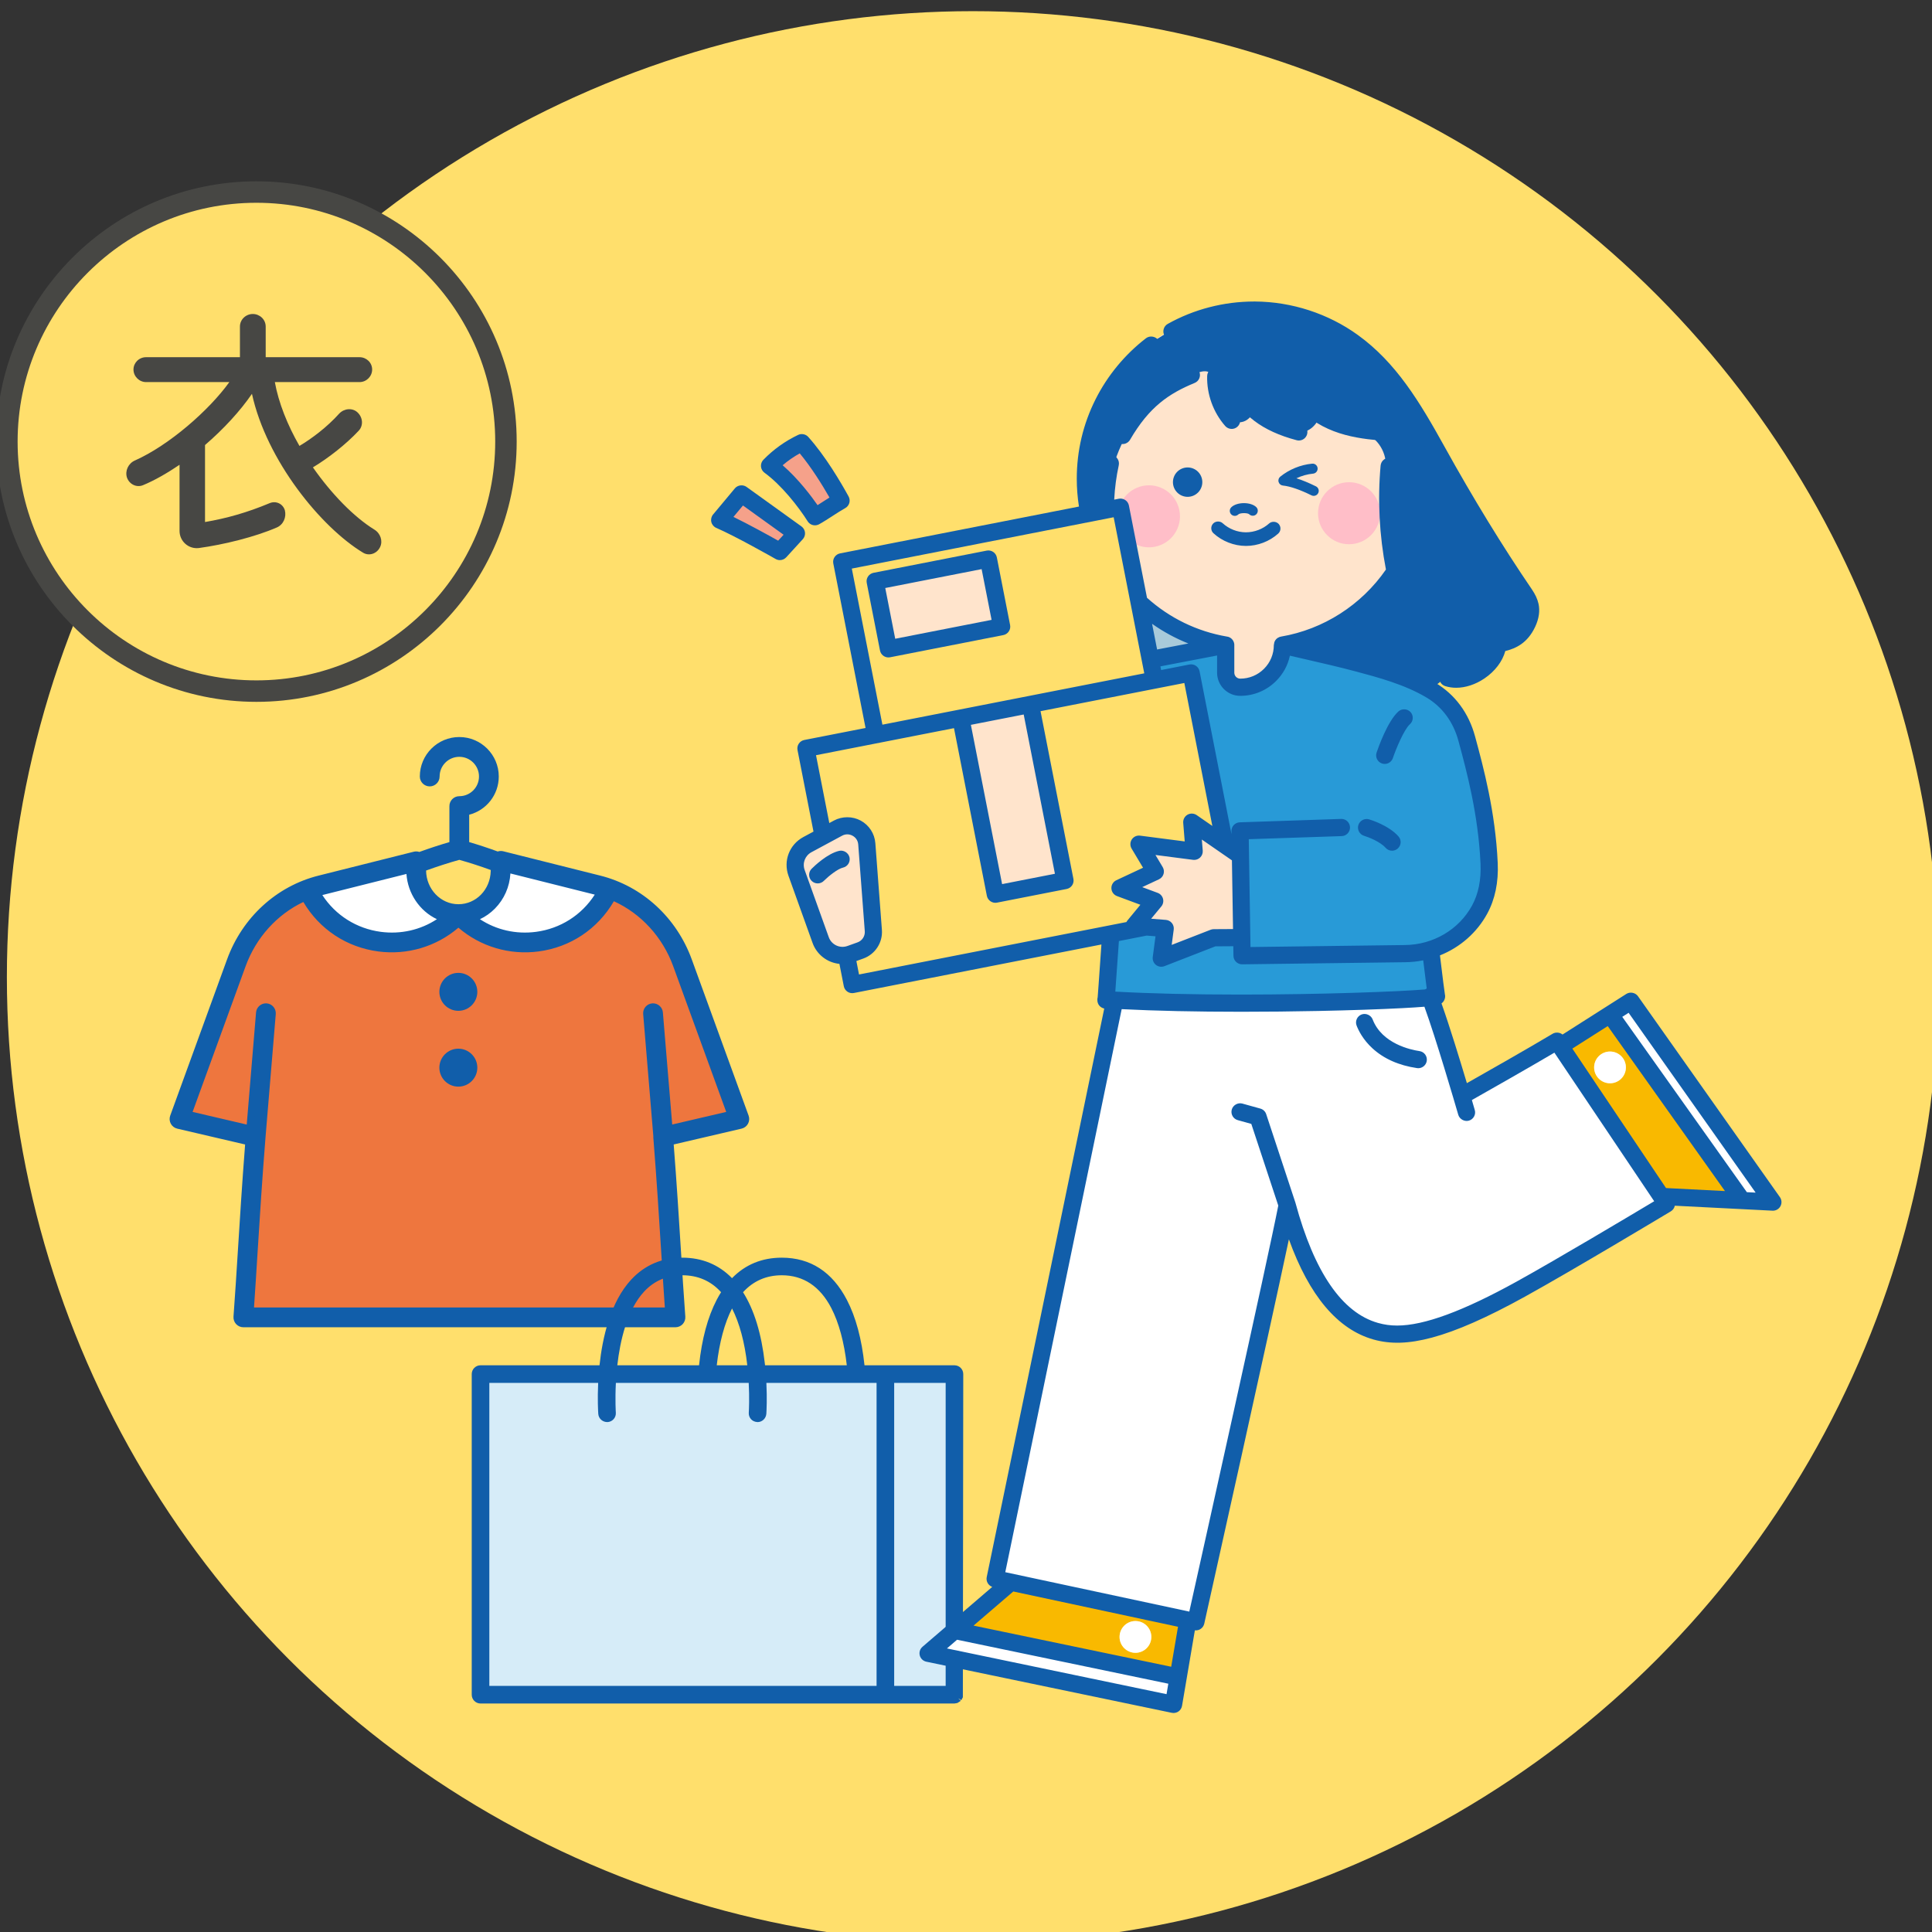 <?xml version="1.0" encoding="utf-8"?>
<!-- Generator: Adobe Illustrator 16.0.0, SVG Export Plug-In . SVG Version: 6.00 Build 0)  -->
<!DOCTYPE svg PUBLIC "-//W3C//DTD SVG 1.1//EN" "http://www.w3.org/Graphics/SVG/1.1/DTD/svg11.dtd">
<svg version="1.1" id="圖層_2" xmlns="http://www.w3.org/2000/svg" xmlns:xlink="http://www.w3.org/1999/xlink" x="0px" y="0px"
	 width="270px" height="270px" viewBox="0 0 270 270" enable-background="new 0 0 270 270" xml:space="preserve">
<rect x="0" y="0" width="270" height="270" fill="#333333" stroke="none"/>
<circle fill="#FFDF6C" cx="135.961" cy="136.561" r="135"/>
<g>
	<g>
		<circle fill="#FFDF6C" cx="35.834" cy="61.711" r="34.873"/>
		<path fill="#474744" d="M35.834,98.084c-20.057,0-36.373-16.317-36.373-36.373s16.316-36.373,36.373-36.373
			s36.373,16.317,36.373,36.373S55.891,98.084,35.834,98.084z M35.834,28.338c-18.402,0-33.373,14.971-33.373,33.373
			s14.971,33.373,33.373,33.373s33.373-14.971,33.373-33.373S54.236,28.338,35.834,28.338z"/>
	</g>
	<g>
		<g>
			<path fill="#474744" d="M53.128,76.433c-0.44,0.96-1.56,1.32-2.399,0.8c-5.879-3.56-13.478-12.878-15.518-22.196
				c-1.64,2.399-3.959,4.919-6.559,7.159v10.758c3.039-0.52,5.879-1.32,9.039-2.64c0.879-0.36,1.839,0.08,2.119,1
				c0.24,0.96-0.2,2-1.12,2.4c-3.04,1.32-7.398,2.399-10.918,2.879c-1.44,0.16-2.68-0.96-2.68-2.399v-9.239
				c-1.72,1.16-3.439,2.16-5.079,2.84c-0.92,0.4-1.959-0.12-2.279-1.08c-0.28-0.92,0.199-1.959,1.119-2.359
				c4.76-2.12,10.358-6.999,13.198-10.958H20.414c-0.961,0-1.76-0.8-1.76-1.759c0-0.92,0.76-1.72,1.76-1.72h13.117v-4.279
				c0-1,0.84-1.76,1.8-1.76s1.8,0.76,1.8,1.76v4.279h13.117c0.961,0,1.76,0.76,1.76,1.72c0,0.959-0.799,1.759-1.76,1.759H38.41
				c0.521,2.88,1.76,5.999,3.439,8.919c1.68-1,3.84-2.6,5.56-4.52c0.68-0.72,1.839-0.84,2.56-0.16c0.76,0.72,0.84,1.879,0.12,2.599
				c-1.681,1.8-4.159,3.76-6.359,5.08c2.6,3.719,5.72,6.918,8.559,8.678C53.168,74.514,53.527,75.593,53.128,76.433z"/>
		</g>
	</g>
</g>
<g>
	<g>
		<path fill="#FFFFFF" d="M66.031,128.331c2.529,1.955,5.701,2.819,8.943,2.391c3.791-0.502,7.031-2.688,8.916-6.006
			c-0.18-0.052-0.361-0.102-0.543-0.148l-12.496-3.136l-0.01,0.365c-0.046,1.833-0.769,3.548-2.034,4.831
			C68.016,127.43,67.064,128.008,66.031,128.331z"/>
		<path fill="#EE763E" d="M36.283,141.527c0.041-0.484,0.469-0.845,0.953-0.806c0.484,0.04,0.846,0.467,0.806,0.952l-1.436,17.267
			l-0.001,0.001c-0.463,5.803-0.798,11.145-1.094,15.857c-0.186,2.971-0.362,5.793-0.551,8.424h58.488
			c-0.189-2.631-0.367-5.455-0.553-8.425c-0.295-4.714-0.631-10.056-1.094-15.86c-0.005-0.058-0.004-0.115,0.003-0.172
			l-1.421-17.092c-0.041-0.485,0.32-0.912,0.806-0.952c0.487-0.04,0.912,0.321,0.952,0.806l1.352,16.244l8.66-2.02l-7.604-20.895
			c-1.596-4.385-4.867-7.823-8.976-9.546c-0.011,0.023-0.021,0.046-0.034,0.069l-0.032,0.061c-2.147,3.885-5.901,6.448-10.304,7.03
			c-0.623,0.083-1.246,0.124-1.862,0.124c-3.44,0-6.716-1.27-9.279-3.617c-2.563,2.347-5.839,3.617-9.279,3.617
			c-0.616,0-1.239-0.041-1.862-0.124c-4.402-0.582-8.156-3.145-10.303-7.031l-0.017-0.029c-4,1.753-7.179,5.144-8.745,9.446
			l-7.604,20.895l8.679,2.024L36.283,141.527z M64.055,136.459c1.189,0,2.152,0.964,2.152,2.153c0,1.188-0.963,2.151-2.152,2.151
			c-1.188,0-2.152-0.963-2.152-2.151C61.902,137.423,62.866,136.459,64.055,136.459z M64.055,147.055
			c1.189,0,2.152,0.964,2.152,2.152c0,1.189-0.963,2.152-2.152,2.152c-1.188,0-2.152-0.963-2.152-2.152
			C61.902,148.019,62.866,147.055,64.055,147.055z"/>
		<path fill="#FFFFFF" d="M53.152,130.722c3.242,0.429,6.417-0.436,8.945-2.393c-2.783-0.874-4.815-3.554-4.815-6.716v-0.112
			l-12.222,3.067c-0.264,0.066-0.523,0.141-0.783,0.22C46.168,128.065,49.39,130.224,53.152,130.722z"/>
		<g>
			<circle fill="#115EAA" cx="64.055" cy="138.611" r="2.152"/>
			<path fill="#115EAA" d="M64.055,141.264c-1.463,0-2.652-1.189-2.652-2.651c0-1.463,1.189-2.653,2.652-2.653
				s2.652,1.19,2.652,2.653C66.707,140.074,65.518,141.264,64.055,141.264z M64.055,136.959c-0.911,0-1.652,0.742-1.652,1.653
				s0.741,1.651,1.652,1.651s1.652-0.74,1.652-1.651S64.966,136.959,64.055,136.959z"/>
		</g>
		<g>
			<circle fill="#115EAA" cx="64.055" cy="149.207" r="2.152"/>
			<path fill="#115EAA" d="M64.055,151.859c-1.463,0-2.652-1.189-2.652-2.652s1.189-2.652,2.652-2.652s2.652,1.189,2.652,2.652
				S65.518,151.859,64.055,151.859z M64.055,147.555c-0.911,0-1.652,0.742-1.652,1.652c0,0.912,0.741,1.652,1.652,1.652
				s1.652-0.74,1.652-1.652C65.707,148.297,64.966,147.555,64.055,147.555z"/>
		</g>
		<g>
			<path fill="#115EAA" d="M24.885,157.244l9.902,2.311c-0.434,5.527-0.753,10.619-1.035,15.134
				c-0.209,3.325-0.406,6.465-0.621,9.351c-0.018,0.244,0.066,0.486,0.233,0.666s0.401,0.281,0.647,0.281h60.387
				c0.244,0,0.479-0.102,0.646-0.281c0.166-0.18,0.251-0.422,0.232-0.666c-0.215-2.887-0.412-6.026-0.62-9.352
				c-0.282-4.516-0.602-9.606-1.036-15.133l9.902-2.311c0.246-0.057,0.455-0.217,0.576-0.439c0.12-0.221,0.139-0.484,0.053-0.721
				l-7.943-21.83c-2.075-5.704-6.723-9.965-12.432-11.397l-13.564-3.404c-0.219-0.055-0.447-0.022-0.641,0.084
				c-1.51-0.558-3.018-1.053-4.501-1.476v-4.605c2.347-0.418,4.134-2.472,4.134-4.937c0-2.766-2.25-5.016-5.016-5.016
				s-5.017,2.25-5.017,5.016c0,0.487,0.396,0.882,0.882,0.882c0.488,0,0.883-0.395,0.883-0.882c0-1.793,1.459-3.251,3.252-3.251
				s3.252,1.458,3.252,3.251s-1.459,3.252-3.252,3.252c-0.488,0-0.883,0.395-0.883,0.882v5.408
				c-1.539,0.438-3.119,0.954-4.716,1.539c-0.194-0.107-0.423-0.14-0.642-0.085l-13.317,3.342
				c-5.71,1.433-10.356,5.693-12.433,11.397l-7.943,21.83c-0.086,0.236-0.066,0.5,0.054,0.722S24.639,157.188,24.885,157.244z
				 M70.842,121.797l0.01-0.365l12.496,3.136c0.182,0.046,0.363,0.096,0.543,0.148c-1.885,3.318-5.125,5.504-8.916,6.006
				c-3.242,0.429-6.414-0.436-8.943-2.391c1.033-0.323,1.984-0.901,2.776-1.703C70.073,125.345,70.796,123.63,70.842,121.797z
				 M59.047,121.311c1.746-0.644,3.472-1.203,5.143-1.666c1.609,0.447,3.254,0.982,4.902,1.595l-0.014,0.513
				c-0.072,2.868-2.275,5.114-5.015,5.114c-2.767,0-5.017-2.356-5.017-5.253V121.311z M45.061,124.568l12.222-3.067v0.112
				c0,3.162,2.032,5.842,4.815,6.716c-2.528,1.957-5.703,2.822-8.945,2.393c-3.763-0.498-6.984-2.656-8.875-5.934
				C44.537,124.708,44.797,124.634,45.061,124.568z M33.857,134.857c1.566-4.303,4.745-7.693,8.745-9.446l0.017,0.029
				c2.146,3.886,5.9,6.449,10.303,7.031c0.623,0.083,1.246,0.124,1.862,0.124c3.44,0,6.716-1.27,9.279-3.617
				c2.563,2.347,5.839,3.617,9.279,3.617c0.616,0,1.239-0.041,1.862-0.124c4.402-0.582,8.156-3.145,10.304-7.03l0.032-0.061
				c0.014-0.022,0.023-0.045,0.034-0.069c4.108,1.723,7.38,5.161,8.976,9.546l7.604,20.895l-8.66,2.02l-1.352-16.244
				c-0.04-0.484-0.465-0.846-0.952-0.806c-0.485,0.04-0.847,0.467-0.806,0.952l1.421,17.092c-0.007,0.057-0.008,0.114-0.003,0.172
				c0.463,5.805,0.799,11.146,1.094,15.86c0.186,2.97,0.363,5.794,0.553,8.425H34.961c0.188-2.631,0.365-5.453,0.551-8.424
				c0.296-4.713,0.631-10.055,1.094-15.857l0.001-0.001l1.436-17.267c0.04-0.485-0.321-0.912-0.806-0.952
				c-0.484-0.039-0.912,0.321-0.953,0.806l-1.351,16.249l-8.679-2.024L33.857,134.857z"/>
			<path fill="#115EAA" d="M94.398,185.486H34.012c-0.384,0-0.753-0.16-1.014-0.441c-0.26-0.28-0.394-0.66-0.366-1.041
				c0.214-2.875,0.411-6.002,0.619-9.312c0.261-4.178,0.582-9.31,1.004-14.749l-9.483-2.212c-0.385-0.09-0.714-0.341-0.901-0.688
				c-0.188-0.349-0.219-0.76-0.084-1.13l7.943-21.831c2.133-5.861,6.911-10.239,12.78-11.711l13.317-3.342
				c0.259-0.064,0.529-0.052,0.778,0.032c1.418-0.515,2.829-0.977,4.201-1.377v-5.032c0-0.762,0.62-1.382,1.383-1.382
				c1.518,0,2.752-1.234,2.752-2.752c0-1.517-1.234-2.751-2.752-2.751s-2.752,1.234-2.752,2.751c0,0.762-0.62,1.382-1.383,1.382
				c-0.762,0-1.382-0.62-1.382-1.382c0-3.042,2.475-5.516,5.517-5.516c3.041,0,5.516,2.475,5.516,5.516
				c0,2.535-1.715,4.717-4.134,5.339v3.827c1.313,0.384,2.652,0.825,3.987,1.314c0.248-0.083,0.521-0.095,0.775-0.031l13.565,3.404
				c5.87,1.473,10.647,5.851,12.779,11.711l7.943,21.83c0.135,0.372,0.104,0.784-0.083,1.13c-0.189,0.348-0.518,0.599-0.901,0.688
				l-9.484,2.212c0.423,5.439,0.744,10.57,1.003,14.713c0.208,3.323,0.405,6.461,0.62,9.346c0.028,0.38-0.104,0.76-0.363,1.042
				C95.148,185.326,94.78,185.486,94.398,185.486z M58.162,119.988l-13.408,3.354c-5.548,1.392-10.065,5.535-12.085,11.083
				l-7.943,21.83c-0.037,0.103-0.028,0.216,0.023,0.313c0.052,0.096,0.144,0.164,0.25,0.189l10.32,2.407l-0.034,0.429
				c-0.438,5.59-0.769,10.877-1.034,15.126c-0.211,3.349-0.407,6.479-0.621,9.356c-0.008,0.105,0.029,0.211,0.102,0.289
				c0.071,0.077,0.174,0.121,0.28,0.121h60.387c0.105,0,0.208-0.045,0.281-0.123c0.07-0.076,0.107-0.182,0.099-0.287
				c-0.215-2.889-0.412-6.03-0.62-9.357c-0.266-4.248-0.596-9.535-1.035-15.125l-0.034-0.429l10.321-2.407
				c0.106-0.025,0.197-0.095,0.25-0.191c0.052-0.095,0.06-0.209,0.022-0.313l-7.943-21.829c-2.019-5.548-6.536-9.691-12.084-11.083
				l-13.564-3.404c-0.154-0.012-0.22,0.005-0.276,0.037l-0.2,0.111l-0.216-0.08c-1.496-0.553-2.998-1.045-4.465-1.464l-0.362-0.104
				v-5.402l0.412-0.073c2.156-0.384,3.722-2.253,3.722-4.444c0-2.49-2.025-4.516-4.516-4.516s-4.517,2.026-4.517,4.516
				c0,0.211,0.171,0.382,0.382,0.382s0.383-0.171,0.383-0.382c0-2.068,1.684-3.751,3.752-3.751s3.752,1.683,3.752,3.751
				c0,2.069-1.684,3.752-3.752,3.752c-0.211,0-0.383,0.171-0.383,0.382v5.786l-0.363,0.104c-1.522,0.434-3.098,0.948-4.681,1.527
				l-0.214,0.078l-0.2-0.11C58.291,120.005,58.227,119.988,58.162,119.988z M93.986,183.723H34.424l0.038-0.536
				c0.188-2.629,0.365-5.45,0.551-8.419c0.299-4.758,0.633-10.082,1.095-15.865l1.437-17.27c0.017-0.21-0.14-0.396-0.35-0.413
				l-0.03-0.501v0.5c-0.198,0-0.366,0.154-0.383,0.352l-1.398,16.824l-9.792-2.283l7.797-21.425c1.592-4.373,4.877-7.92,9.014-9.733
				l0.414-0.181l0.222,0.393c2.089,3.78,5.709,6.25,9.95,6.811c3.926,0.519,7.844-0.715,10.738-3.366l0.338-0.309l0.338,0.309
				c2.896,2.651,6.815,3.885,10.738,3.366c4.241-0.561,7.861-3.031,9.932-6.776l0.499,0.123l-0.45-0.219l0.202-0.44l0.446,0.188
				c4.254,1.784,7.627,5.369,9.252,9.836l7.797,21.425l-9.773,2.279l-1.399-16.821c-0.017-0.2-0.181-0.351-0.381-0.351
				c-0.134,0.01-0.226,0.057-0.292,0.135c-0.065,0.078-0.098,0.178-0.089,0.279l1.426,17.143l-0.007,0.051
				c0.471,5.977,0.816,11.502,1.094,15.94c0.186,2.969,0.363,5.79,0.553,8.419L93.986,183.723z M35.498,182.723h57.414
				c-0.175-2.479-0.342-5.123-0.515-7.894c-0.277-4.435-0.623-9.954-1.093-15.853c-0.006-0.07-0.007-0.143-0.001-0.215
				l-1.417-17.046c-0.031-0.368,0.083-0.726,0.322-1.008c0.238-0.282,0.572-0.454,0.939-0.484l0.115-0.005
				c0.714,0,1.318,0.557,1.377,1.268l1.304,15.667l7.547-1.761l-7.41-20.365c-1.478-4.061-4.485-7.346-8.29-9.077
				c-2.271,3.893-6.079,6.428-10.521,7.015c-4.065,0.539-8.133-0.677-11.207-3.32c-3.075,2.644-7.145,3.859-11.207,3.32
				c-4.417-0.584-8.207-3.094-10.462-6.911c-3.695,1.754-6.621,5.001-8.067,8.973l-7.41,20.365l7.565,1.766l1.303-15.672
				c0.06-0.711,0.666-1.268,1.379-1.268l0.112,0.004c0.76,0.064,1.326,0.733,1.264,1.492l-1.436,17.268
				c-0.461,5.773-0.795,11.095-1.09,15.789C35.838,177.598,35.672,180.244,35.498,182.723z M54.778,131.33
				c-0.562,0-1.13-0.038-1.691-0.112c-3.907-0.517-7.275-2.77-9.242-6.179l-0.314-0.544l0.601-0.184
				c0.268-0.082,0.536-0.159,0.808-0.227l12.844-3.223v0.753c0,2.848,1.836,5.413,4.465,6.239l0.913,0.287l-0.757,0.586
				C60.201,130.429,57.564,131.33,54.778,131.33z M45.048,125.087c1.845,2.831,4.788,4.691,8.17,5.139
				c2.782,0.367,5.547-0.26,7.84-1.768c-2.405-1.134-4.067-3.58-4.257-6.321l-11.618,2.916
				C45.138,125.064,45.093,125.076,45.048,125.087z M73.35,131.329c-2.785,0-5.422-0.9-7.624-2.603l-0.759-0.587l0.915-0.286
				c0.958-0.299,1.847-0.845,2.57-1.577c1.176-1.192,1.847-2.788,1.89-4.493l0.026-0.989l13.102,3.288
				c0.188,0.047,0.375,0.099,0.561,0.153l0.607,0.177l-0.313,0.55c-1.962,3.453-5.346,5.733-9.285,6.254
				C74.479,131.292,73.91,131.329,73.35,131.329z M67.073,128.46c2.293,1.505,5.049,2.133,7.836,1.766
				c3.409-0.452,6.367-2.334,8.21-5.2l-11.788-2.958c-0.107,1.862-0.871,3.598-2.168,4.912
				C68.555,127.596,67.844,128.099,67.073,128.46z M64.063,127.366c-3.042,0-5.517-2.581-5.517-5.753v-0.651l0.327-0.121
				c1.763-0.649,3.506-1.214,5.182-1.679l0.134-0.037l0.134,0.037c1.62,0.45,3.283,0.991,4.943,1.608l0.335,0.125l-0.023,0.87
				C69.499,124.906,67.076,127.366,64.063,127.366z M59.547,121.66c0.024,2.599,2.041,4.706,4.517,4.706
				c2.466,0,4.449-2.032,4.515-4.626l0.004-0.155c-1.476-0.54-2.951-1.017-4.393-1.421C62.685,120.584,61.125,121.087,59.547,121.66
				z"/>
		</g>
	</g>
	<path fill="#D6ECF8" d="M106.598,197.562c-0.029,0.384-0.348,0.678-0.729,0.678c-0.018,0-0.035-0.001-0.051-0.002
		c-0.402-0.028-0.705-0.378-0.676-0.779c0.002-0.049,0.133-2.02-0.035-4.698h-19.51c-0.166,2.679-0.037,4.649-0.033,4.698
		c0.029,0.401-0.273,0.751-0.676,0.779c-0.018,0.001-0.035,0.002-0.053,0.002c-0.379,0-0.699-0.294-0.727-0.678
		c-0.014-0.2-0.145-2.153,0.014-4.802H67.885v43.349h55.117V192.76h-16.428C106.74,195.484,106.604,197.459,106.598,197.562z"/>
	<polygon fill="#D6ECF8" points="127.83,192.76 124.463,192.76 124.463,235.076 124.463,236.108 125.492,236.108 131.627,236.108 
		132.658,236.108 132.658,235.076 132.658,192.76 129.289,192.76 	"/>
	<g>
		<path fill="#115EAA" d="M133.389,191.301h-9.656h-3.371c-0.357-3.805-1.18-6.967-2.449-9.406
			c-1.943-3.738-4.857-5.633-8.658-5.633c-2.816,0-5.145,1.041-6.953,3.102c-0.061-0.071-0.125-0.141-0.188-0.209
			c-1.787-1.92-4.063-2.893-6.76-2.893c-2.699,0-4.973,0.973-6.762,2.893c-2.895,3.11-3.979,8.131-4.357,12.146h-17.08
			c-0.402,0-0.729,0.326-0.729,0.729v44.808c0,0.403,0.326,0.73,0.729,0.73h56.578h9.656c0.023,0,0.047-0.002,0.07-0.004
			c0.012-0.002,0.023-0.004,0.033-0.005c0.014-0.002,0.025-0.004,0.039-0.006c0.012-0.003,0.023-0.007,0.035-0.01
			s0.023-0.005,0.033-0.007c0.012-0.004,0.023-0.009,0.035-0.014c0.012-0.004,0.021-0.008,0.031-0.012
			c0.012-0.004,0.023-0.01,0.033-0.015c0.012-0.006,0.021-0.01,0.033-0.015c0.01-0.006,0.02-0.013,0.031-0.02
			c0.01-0.006,0.02-0.012,0.029-0.018c0.012-0.008,0.023-0.018,0.033-0.025c0.008-0.006,0.016-0.012,0.023-0.018
			c0.018-0.015,0.037-0.031,0.055-0.048c0.016-0.017,0.033-0.036,0.049-0.054c0.004-0.008,0.01-0.016,0.016-0.023
			c0.01-0.011,0.018-0.022,0.025-0.034c0.006-0.01,0.012-0.021,0.018-0.029c0.008-0.011,0.014-0.021,0.02-0.032
			c0.006-0.01,0.01-0.02,0.016-0.03c0.004-0.012,0.01-0.022,0.016-0.034c0.004-0.01,0.006-0.02,0.01-0.03
			c0.006-0.013,0.01-0.024,0.014-0.038c0.002-0.009,0.006-0.02,0.008-0.029c0.004-0.013,0.006-0.025,0.01-0.039
			c0.002-0.012,0.004-0.023,0.006-0.034c0-0.013,0.002-0.024,0.004-0.036c0.002-0.021,0.004-0.043,0.004-0.064
			c0-0.002,0-0.006,0-0.008V192.03C134.117,191.627,133.791,191.301,133.389,191.301z M109.254,177.721
			c3.213,0,5.691,1.631,7.363,4.847c1.15,2.211,1.934,5.218,2.279,8.733h-12.434c-0.023-0.236-0.047-0.477-0.076-0.721
			c-0.48-4.263-1.547-7.626-3.172-10.031C104.781,178.671,106.803,177.721,109.254,177.721z M101.891,182.568
			c0.133-0.256,0.271-0.5,0.414-0.735c1.66,2.739,2.385,6.386,2.686,9.468h-5.379C99.957,187.786,100.74,184.778,101.891,182.568z
			 M89.662,180.146c1.5-1.609,3.414-2.426,5.691-2.426c2.275,0,4.191,0.816,5.691,2.426c0.119,0.129,0.234,0.264,0.348,0.399
			c-0.281,0.42-0.547,0.868-0.797,1.349c-1.27,2.44-2.092,5.604-2.449,9.406H85.715C86.086,187.529,87.086,182.911,89.662,180.146z
			 M123.002,236.108H67.885V192.76h16.238c-0.158,2.648-0.027,4.602-0.014,4.802c0.027,0.384,0.348,0.678,0.727,0.678
			c0.018,0,0.035-0.001,0.053-0.002c0.402-0.028,0.705-0.378,0.676-0.779c-0.004-0.049-0.133-2.02,0.033-4.698h19.51
			c0.168,2.679,0.037,4.649,0.035,4.698c-0.029,0.401,0.273,0.751,0.676,0.779c0.016,0.001,0.033,0.002,0.051,0.002
			c0.381,0,0.699-0.294,0.729-0.678c0.006-0.103,0.143-2.077-0.023-4.802h16.428V236.108z M125.492,236.108h-1.029v-1.032V192.76
			h3.367h1.459h3.369v42.316v1.032h-1.031H125.492z"/>
		<path fill="#115EAA" d="M133.389,238.068H67.154c-0.678,0-1.229-0.553-1.229-1.23V192.03c0-0.678,0.551-1.229,1.229-1.229h16.628
			c0.405-3.818,1.512-8.836,4.443-11.988c1.888-2.024,4.286-3.051,7.128-3.051c2.754,0,5.09,0.963,6.947,2.864
			c1.851-1.901,4.187-2.864,6.953-2.864c4.004,0,7.065,1.985,9.102,5.902c1.247,2.395,2.073,5.467,2.459,9.137h12.574
			c0.678,0,1.229,0.552,1.229,1.229l-0.056,45.17l-0.216,0.405l-0.432-0.262l0.359,0.348l-0.476,0.305L133.389,238.068z
			 M133.389,237.109l0.011,0.459l0.029-0.508l0.166-0.127l0.025-0.105l-0.003-44.798c0-0.126-0.103-0.229-0.229-0.229h-13.482
			l-0.043-0.453c-0.352-3.741-1.157-6.844-2.395-9.223c-1.851-3.559-4.614-5.363-8.215-5.363c-2.656,0-4.87,0.986-6.577,2.932
			l-0.381,0.434l-0.51-0.59c-1.728-1.856-3.879-2.775-6.433-2.775s-4.705,0.92-6.396,2.732c-2.858,3.072-3.876,8.142-4.226,11.854
			l-0.043,0.453H67.154c-0.126,0-0.229,0.104-0.229,0.229v44.808c0,0.127,0.103,0.23,0.229,0.23h66.234V237.109z M133.158,236.608
			h-9.195V192.26h9.195V236.608z M124.963,235.608h7.195V193.26h-7.195V235.608z M123.502,236.608H67.385V192.26h17.269
			l-0.031,0.529c-0.15,2.512-0.038,4.388-0.014,4.738c0.008,0.118,0.108,0.212,0.228,0.212c0.1-0.007,0.151-0.053,0.175-0.079
			c0.023-0.027,0.061-0.084,0.055-0.166c-0.001-0.015-0.137-2.02,0.033-4.766l0.029-0.469h20.449l0.029,0.469
			c0.15,2.391,0.065,4.23,0.036,4.737c-0.007,0.11,0.03,0.167,0.054,0.194c0.023,0.026,0.075,0.072,0.158,0.078h0.001
			c0.136,0,0.234-0.092,0.243-0.215c0.032-0.514,0.123-2.331-0.023-4.733l-0.032-0.53h17.459V236.608z M68.385,235.608h54.117
			V193.26h-15.399c0.107,2.195,0.025,3.836-0.005,4.313c-0.05,0.666-0.589,1.167-1.229,1.167c-0.415-0.026-0.714-0.177-0.929-0.425
			c-0.215-0.249-0.32-0.566-0.297-0.893c0.027-0.473,0.101-2.059-0.009-4.162H86.07c-0.123,2.406-0.009,4.143-0.008,4.16
			c0.024,0.328-0.081,0.646-0.295,0.895c-0.216,0.248-0.515,0.398-0.843,0.422c-0.714,0.027-1.269-0.498-1.314-1.139
			c-0.022-0.338-0.124-2.033-0.015-4.338H68.385V235.608z M119.448,191.801H106.01l-0.045-0.45c-0.025-0.258-0.047-0.482-0.074-0.71
			c-0.471-4.174-1.51-7.473-3.09-9.813l-0.211-0.311l0.241-0.289c1.665-1.996,3.826-3.008,6.423-3.008
			c3.415,0,6.042,1.721,7.807,5.116c1.175,2.258,1.982,5.341,2.334,8.915L119.448,191.801z M106.915,190.801h11.426
			c-0.364-3.213-1.11-5.971-2.167-8.002c-1.579-3.039-3.907-4.578-6.92-4.578c-2.163,0-3.982,0.797-5.413,2.371
			c1.552,2.447,2.575,5.787,3.043,9.933C106.895,190.617,106.905,190.709,106.915,190.801z M105.541,191.801H99.06l0.054-0.549
			c0.352-3.574,1.159-6.657,2.334-8.915c0.138-0.265,0.281-0.518,0.43-0.763l0.427-0.707l0.429,0.707
			c1.433,2.363,2.359,5.62,2.756,9.679L105.541,191.801z M100.167,190.801h4.268c-0.358-3.189-1.089-5.906-2.131-7.943
			C101.263,184.883,100.528,187.619,100.167,190.801z M98.602,191.801H85.163l0.054-0.549c0.355-3.605,1.351-8.518,4.079-11.446
			c1.599-1.716,3.637-2.585,6.058-2.585s4.459,0.869,6.058,2.585c0.126,0.137,0.247,0.277,0.366,0.421l0.238,0.287l-0.208,0.311
			c-0.271,0.406-0.53,0.844-0.769,1.301c-1.237,2.379-2.043,5.482-2.395,9.223L98.602,191.801z M86.271,190.801h11.423
			c0.386-3.668,1.212-6.74,2.459-9.137c0.194-0.373,0.401-0.734,0.617-1.077c-0.03-0.034-0.061-0.067-0.092-0.101
			c-1.4-1.504-3.192-2.266-5.324-2.266s-3.924,0.762-5.325,2.267C87.622,183.069,86.654,187.415,86.271,190.801z"/>
	</g>
	<path fill="#FFE4CC" d="M198.678,66.548c0-12.979-10.521-23.5-23.501-23.5s-23.501,10.521-23.501,23.5
		c0,11.67,8.506,21.351,19.656,23.186l0.152,4.887c0,0,1.881,2.856,5.504-0.07c0,0,2.02-2.438,2.368-4.736l-0.013-0.134
		C190.335,87.714,198.678,78.106,198.678,66.548z"/>
	<path fill="#115EAA" d="M152.565,71.645l1.96-0.35c0,0,0-13.931,12.391-18.971c0,0,2.101-1.26,2.66,0.49c0,0,0.35,4.971,2.521,5.95
		c2.169,0.98,3.08-1.19,3.08-1.19s4.341,2.66,6.37,2.8c2.03,0.141,2.87-2.1,2.87-2.1s3.013,1.165,5.724,1.992
		c2.151,0.657,3.6,2.67,3.539,4.919c-0.129,4.662-0.049,12.03,1.518,15.21c0,0-7.279,8.82-15.82,9.52l0.42,0.63
		c0,0,18.691,4.9,19.32,5.531c0,0,1.611,0.209,2.73-1.471c0,0,6.021,0.21,7.351-4.62c0,0,5.251-0.771,4.69-5.32
		c0,0-19.531-33.672-21.631-34.302c0,0-14.07-14.351-31.361-2.45C160.896,47.914,148.785,57.154,152.565,71.645z"/>
	<path fill="#F5A18A" d="M101.705,72.413c2.47,1.161,5.882,3.065,7.145,3.778l1.406-1.539l-6.511-4.684L101.705,72.413z"/>
	<path fill="#FFFFFF" d="M243.848,167.094l2.506,0.128l-18.619-26.358l-1.733,1.104l17.796,25.043
		C243.816,167.037,243.832,167.064,243.848,167.094z"/>
	<path fill="#F5A18A" d="M114.113,71.272c0.378-0.231,0.804-0.506,1.221-0.775c0.427-0.276,0.863-0.557,1.259-0.799
		c-1.048-1.862-2.79-4.736-4.704-6.972c-1.193,0.62-2.292,1.393-3.277,2.304C110.76,66.777,112.805,69.317,114.113,71.272z"/>
	<path fill="#289AD7" d="M161.582,92.728l0.294,1.497l4.452-0.873c0.379-0.074,0.748,0.173,0.822,0.553l4.66,23.774l0.82,0.566
		l-0.034-2.116c-0.006-0.382,0.295-0.699,0.677-0.712l14.166-0.475c0.389-0.014,0.712,0.291,0.725,0.678
		c0.014,0.387-0.289,0.71-0.678,0.724l-13.477,0.451l0.256,16.06l22.086-0.285c4.131-0.042,7.891-2.26,9.813-5.791
		c0.928-1.704,1.345-3.751,1.24-6.085c-0.313-6.955-1.963-13.065-3.056-17.108l-0.048-0.177c-0.753-2.786-2.382-4.991-4.712-6.374
		c-3.11-1.848-6.889-2.856-9.924-3.667c-2.335-0.624-4.735-1.175-7.057-1.709c-0.902-0.207-1.828-0.419-2.75-0.637
		c-0.188,1.431-0.836,2.753-1.874,3.79c-1.245,1.246-2.901,1.932-4.662,1.932c-1.507,0-2.733-1.227-2.733-2.734v-3.011
		L161.582,92.728z M192.854,105.335c0.145-0.428,1.458-4.218,2.909-5.536c0.286-0.26,0.729-0.239,0.989,0.048
		c0.261,0.287,0.24,0.73-0.047,0.99c-1.002,0.911-2.162,3.881-2.523,4.949c-0.1,0.292-0.372,0.476-0.664,0.476
		c-0.074,0-0.15-0.012-0.225-0.037C192.926,106.1,192.729,105.703,192.854,105.335z M190.309,115.455
		c0.111-0.371,0.5-0.581,0.871-0.472c0.106,0.032,2.619,0.791,3.889,2.243c0.254,0.291,0.225,0.734-0.066,0.988
		c-0.134,0.117-0.298,0.174-0.463,0.174c-0.193,0-0.389-0.082-0.527-0.24c-0.999-1.144-3.21-1.815-3.231-1.821
		C190.409,116.216,190.198,115.826,190.309,115.455z"/>
	<polygon fill="#FFFFFF" points="131.24,230.654 163.432,237.357 163.849,234.909 133.615,228.615 	"/>
	<path fill="#FFDF6C" d="M157.79,129.296c0.02-0.12,0.069-0.235,0.15-0.333l2.263-2.743l-3.927-1.459
		c-0.265-0.098-0.444-0.346-0.456-0.629c-0.012-0.282,0.146-0.543,0.403-0.664l4.233-1.98l-1.883-3.153
		c-0.139-0.231-0.132-0.52,0.016-0.745c0.146-0.224,0.408-0.345,0.676-0.311l6.853,0.887l-0.262-3.211
		c-0.022-0.27,0.113-0.529,0.349-0.665c0.234-0.135,0.525-0.123,0.749,0.031l3.204,2.215l-4.249-21.674l-4.433,0.869
		c-0.007,0.001-0.012,0.003-0.02,0.005c-0.006,0.001-0.012,0.001-0.018,0.003l-16.606,3.255l4.691,23.929
		c0.036,0.182-0.003,0.371-0.106,0.526c-0.104,0.154-0.265,0.261-0.447,0.297l-9.737,1.909c-0.046,0.009-0.091,0.013-0.136,0.013
		c-0.328,0-0.622-0.231-0.688-0.566l-4.69-23.928l-11.214,2.199l-9.051,1.774l2.085,10.638l1.243-0.67
		c1.027-0.553,2.252-0.549,3.276,0.01c1.023,0.561,1.688,1.59,1.776,2.753l0.916,12.118c0.116,1.535-0.814,2.97-2.264,3.49
		l-1.381,0.496l0.547,2.792l35.441-6.948L157.79,129.296z"/>
	<path fill="#FFE4CC" d="M121.354,130.101l-0.916-12.118c-0.053-0.698-0.437-1.292-1.051-1.628c-0.31-0.169-0.642-0.254-0.975-0.254
		c-0.328,0-0.656,0.083-0.963,0.248l-2.075,1.118c-0.004,0.002-0.009,0.004-0.012,0.006l-2.196,1.183
		c-1.114,0.601-1.613,1.902-1.186,3.095l3.371,9.391c0.229,0.639,0.693,1.149,1.307,1.439c0.613,0.289,1.303,0.322,1.942,0.093
		l1.415-0.508C120.872,131.857,121.422,131.008,121.354,130.101z M117.698,120.763c-0.981,0.218-2.443,1.511-2.925,1.99
		c-0.137,0.136-0.315,0.205-0.494,0.205c-0.18,0-0.359-0.068-0.496-0.205c-0.274-0.274-0.274-0.718,0-0.991
		c0.206-0.206,2.057-2.021,3.611-2.367c0.378-0.085,0.752,0.154,0.836,0.531C118.314,120.305,118.076,120.68,117.698,120.763z"/>
	<path fill="#FFE4CC" d="M159.879,128.816l3.015,0.237c0.192,0.015,0.369,0.108,0.49,0.258c0.121,0.149,0.175,0.342,0.149,0.533
		l-0.395,2.979l6.229-2.425c0.08-0.03,0.165-0.047,0.25-0.047l3.07-0.019c0.001,0,0.003,0,0.005,0c0.044,0,0.088,0.004,0.131,0.012
		l-0.166-10.39c-0.035-0.017-0.068-0.034-0.102-0.057l-5.183-3.583l0.212,2.599c0.018,0.211-0.063,0.418-0.215,0.564
		c-0.153,0.146-0.363,0.215-0.574,0.188l-6.279-0.813l1.541,2.58c0.102,0.17,0.127,0.375,0.068,0.565
		c-0.058,0.189-0.193,0.345-0.373,0.43l-3.42,1.599l3.281,1.22c0.213,0.079,0.373,0.256,0.433,0.476
		c0.059,0.219,0.009,0.453-0.136,0.627L159.879,128.816z"/>
	<path fill="#F9B900" d="M134.957,227.462l29.127,6.063l1.113-6.549c0.002-0.008,0.004-0.016,0.005-0.023l-23.729-5.082
		L134.957,227.462z M158.68,226.542c1.225,0,2.22,0.993,2.22,2.22c0,1.226-0.995,2.22-2.22,2.22c-1.227,0-2.22-0.994-2.22-2.22
		C156.46,227.535,157.453,226.542,158.68,226.542z"/>
	<path fill="#A8CADA" d="M167.975,90.073c-2.789-0.875-5.397-2.25-7.711-4.07l1.049,5.349L167.975,90.073z"/>
	
		<rect x="127.033" y="77.04" transform="matrix(0.193 0.981 -0.981 0.193 188.73 -60.536)" fill="#FFE4CC" width="8.226" height="14.723"/>
	<path fill="#289AD7" d="M155.328,139.051c15.82,0.922,38.595,0.188,44.008-0.29c0.062-0.058,0.136-0.106,0.219-0.139
		c0.131-0.052,0.267-0.06,0.395-0.034c-0.115-0.849-0.326-2.46-0.622-4.986c-0.956,0.234-1.948,0.361-2.96,0.371l-22.781,0.294
		c-0.004,0-0.007,0-0.01,0c-0.383,0-0.695-0.307-0.701-0.69l-0.029-1.859c-0.048,0.011-0.098,0.017-0.148,0.017l-2.941,0.019
		l-7.215,2.808c-0.082,0.032-0.168,0.048-0.254,0.048c-0.154,0-0.307-0.052-0.433-0.15c-0.194-0.153-0.294-0.398-0.262-0.643
		l0.454-3.423l-1.83-0.144l-4.324,0.848C155.62,135.088,155.428,137.787,155.328,139.051z"/>
	<path fill="#FFDF6C" d="M143.877,97.754l16.623-3.26l-1.994-10.172c-0.002-0.009-0.004-0.018-0.006-0.027l-2.469-12.594l-3.7,0.725
		c-0.004,0.001-0.009,0.002-0.012,0.003c-0.007,0.001-0.013,0.002-0.02,0.003l-33.845,6.635l4.469,22.795L143.877,97.754z
		 M121.726,80.837c0.104-0.154,0.265-0.261,0.446-0.297l15.825-3.102c0.38-0.074,0.748,0.173,0.823,0.553l1.852,9.448
		c0.035,0.183-0.002,0.372-0.105,0.526c-0.104,0.154-0.265,0.261-0.447,0.297l-15.825,3.102c-0.045,0.008-0.091,0.013-0.136,0.013
		c-0.328,0-0.621-0.232-0.687-0.566l-1.853-9.448C121.584,81.182,121.621,80.992,121.726,80.837z"/>
	
		<rect x="137.293" y="99.864" transform="matrix(-0.981 0.192 -0.192 -0.981 301.957 194.086)" fill="#FFE4CC" width="8.522" height="23.682"/>
	<path fill="#FFFFFF" d="M205.103,153.494c0.296,1.002,0.485,1.66,0.517,1.769c0.108,0.371-0.105,0.761-0.479,0.868
		c-0.064,0.019-0.131,0.027-0.195,0.027c-0.304,0-0.584-0.199-0.672-0.506c-0.033-0.113-3.131-10.799-4.874-15.491
		c-0.837,0.075-1.985,0.151-3.421,0.228c-3.164,0.166-7.326,0.306-11.719,0.396c-2.755,0.057-6.55,0.111-10.785,0.111
		c-5.401,0-11.52-0.09-17.123-0.387c-5.734,27.804-15.186,73.469-16.452,79.59l26.687,5.715c1.35-6.051,11.26-50.522,12.57-57.365
		c-0.434-1.314-3.277-9.926-3.893-11.791l-2.154-0.6c-0.373-0.104-0.591-0.49-0.487-0.863c0.104-0.373,0.491-0.592,0.863-0.488
		l2.515,0.701c0.225,0.063,0.404,0.233,0.478,0.455c3.491,10.574,3.988,12.078,4.063,12.311c0.004,0.009,0.007,0.018,0.01,0.027
		c0.004,0.013,0.004,0.016,0.006,0.018c2.683,9.902,6.682,15.67,11.885,17.144c3.012,0.853,7.713,0.829,19.736-5.813
		c5.859-3.237,16.946-9.862,19.705-11.516l-14.505-21.592C213.615,148.676,206.737,152.569,205.103,153.494z M198.898,148.186
		c-0.051,0.348-0.35,0.598-0.691,0.598c-0.035,0-0.069-0.002-0.104-0.008c-2.443-0.36-4.451-1.249-5.967-2.642
		c-1.256-1.153-1.844-2.364-2.081-2.983c-0.14-0.362,0.041-0.768,0.402-0.906s0.767,0.041,0.905,0.402
		c1.405,3.656,5.671,4.555,6.945,4.742C198.691,147.445,198.956,147.803,198.898,148.186z"/>
	<path fill="#F9B900" d="M224.816,142.721l-5.779,3.677l13.518,20.122c0,0,0,0,0.002,0l9.516,0.484L224.816,142.721z
		 M225.002,151.391c-1.227,0-2.221-0.993-2.221-2.219s0.994-2.22,2.221-2.22s2.219,0.994,2.219,2.22
		S226.229,151.391,225.002,151.391z"/>
	<circle fill="#FFBEC8" cx="188.532" cy="71.724" r="4.334"/>
	<path fill="#FFBEC8" d="M157.272,70.743l0.997,5.085c1.018,0.638,2.294,0.852,3.535,0.483c2.295-0.682,3.602-3.094,2.92-5.389
		c-0.682-2.294-3.094-3.602-5.389-2.919c-1.184,0.352-2.104,1.166-2.625,2.186c0.094,0.018,0.184,0.053,0.265,0.107
		C157.13,70.4,157.236,70.56,157.272,70.743z"/>
	<circle fill="#FFFFFF" cx="158.68" cy="228.762" r="2.22"/>
	<circle fill="#FFFFFF" cx="225.002" cy="149.171" r="2.219"/>
	<path fill="#115EAA" d="M172.068,70.899c-0.273,0.273-0.273,0.717,0,0.991c0.137,0.137,0.316,0.206,0.496,0.206
		c0.179,0,0.357-0.068,0.495-0.205c0.229-0.229,1.299-0.242,1.526-0.018c0.275,0.272,0.719,0.27,0.991-0.005
		s0.269-0.719-0.006-0.992C174.803,70.117,172.839,70.129,172.068,70.899z"/>
	<circle fill="#115EAA" cx="165.973" cy="67.38" r="2.053"/>
	<g>
		<path fill="#115EAA" d="M190.78,116.327c0.021,0.006,2.232,0.678,3.231,1.821c0.139,0.158,0.334,0.24,0.527,0.24
			c0.165,0,0.329-0.057,0.463-0.174c0.291-0.254,0.32-0.697,0.066-0.988c-1.27-1.452-3.782-2.211-3.889-2.243
			c-0.371-0.109-0.76,0.101-0.871,0.472C190.198,115.826,190.409,116.216,190.78,116.327z"/>
		<path fill="#115EAA" d="M194.539,118.888c-0.346,0-0.675-0.149-0.903-0.41c-0.747-0.854-2.418-1.497-2.999-1.672
			c-0.634-0.189-0.996-0.859-0.808-1.494c0.188-0.624,0.864-0.992,1.492-0.809c0.282,0.084,2.785,0.863,4.123,2.393
			c0.437,0.5,0.385,1.259-0.113,1.694C195.111,118.783,194.83,118.888,194.539,118.888z M191.008,115.461
			c-0.115,0-0.192,0.045-0.221,0.138c-0.031,0.105,0.03,0.217,0.137,0.249c0.021,0.006,2.361,0.709,3.465,1.971
			c0.072,0.082,0.204,0.09,0.284,0.018c0.083-0.072,0.092-0.199,0.019-0.283c-1.172-1.341-3.554-2.062-3.654-2.092
			C191.026,115.462,191.018,115.461,191.008,115.461z"/>
	</g>
	<g>
		<path fill="#115EAA" d="M193.293,106.225c0.074,0.025,0.15,0.037,0.225,0.037c0.292,0,0.564-0.184,0.664-0.476
			c0.361-1.067,1.521-4.038,2.523-4.949c0.287-0.26,0.308-0.703,0.047-0.99c-0.26-0.287-0.703-0.308-0.989-0.048
			c-1.451,1.318-2.765,5.108-2.909,5.536C192.729,105.703,192.926,106.1,193.293,106.225z"/>
		<path fill="#115EAA" d="M193.518,106.761c-0.131,0-0.26-0.021-0.384-0.063c-0.628-0.213-0.966-0.896-0.754-1.523
			c0.242-0.718,1.529-4.368,3.047-5.747c0.471-0.428,1.269-0.39,1.696,0.083c0.215,0.237,0.326,0.545,0.311,0.866
			c-0.016,0.32-0.155,0.615-0.394,0.83c-0.852,0.775-1.975,3.527-2.385,4.738C194.488,106.434,194.031,106.761,193.518,106.761z
			 M196.233,100.117c-0.035,0-0.087,0.009-0.134,0.052c-1.107,1.006-2.264,3.821-2.772,5.326c-0.035,0.105,0.021,0.22,0.126,0.256
			l0.064,0.01c0.071,0,0.158-0.042,0.19-0.138c0.014-0.038,1.354-3.97,2.661-5.157c0.054-0.049,0.063-0.107,0.065-0.138
			c0.001-0.031-0.003-0.091-0.053-0.146C196.33,100.125,196.267,100.117,196.233,100.117z"/>
	</g>
	<g>
		<path fill="#115EAA" d="M198.309,147.389c-1.274-0.188-5.54-1.086-6.945-4.742c-0.139-0.361-0.544-0.541-0.905-0.402
			s-0.542,0.544-0.402,0.906c0.237,0.619,0.825,1.83,2.081,2.983c1.516,1.393,3.523,2.281,5.967,2.642
			c0.034,0.006,0.068,0.008,0.104,0.008c0.342,0,0.641-0.25,0.691-0.598C198.956,147.803,198.691,147.445,198.309,147.389z"/>
		<path fill="#115EAA" d="M198.207,149.283c-0.062,0-0.121-0.004-0.181-0.014c-2.541-0.375-4.638-1.307-6.228-2.768
			c-1.334-1.225-1.957-2.514-2.21-3.174c-0.115-0.298-0.107-0.624,0.023-0.918c0.13-0.293,0.367-0.518,0.667-0.633
			c0.601-0.231,1.321,0.092,1.551,0.689c1.309,3.404,5.346,4.25,6.552,4.428c0.317,0.047,0.598,0.215,0.789,0.473
			c0.19,0.258,0.27,0.575,0.222,0.893C199.308,148.842,198.798,149.283,198.207,149.283z M190.709,142.697
			c-0.14,0.039-0.171,0.091-0.184,0.119c-0.012,0.028-0.029,0.086-0.003,0.153c0.222,0.579,0.77,1.709,1.952,2.796
			c1.44,1.323,3.358,2.17,5.702,2.516l0.03,0.002c0.098,0,0.183-0.072,0.196-0.17c0.012-0.074-0.018-0.126-0.036-0.15
			c-0.019-0.025-0.061-0.068-0.132-0.079c-1.342-0.198-5.836-1.147-7.339-5.058C190.862,142.736,190.778,142.697,190.709,142.697z"
			/>
	</g>
	<path fill="#115EAA" d="M179.289,67.857c0.995,0.097,2.377,0.57,3.995,1.37c0.101,0.049,0.206,0.073,0.31,0.073
		c0.259,0,0.508-0.143,0.629-0.391c0.172-0.347,0.029-0.767-0.316-0.939c-1.004-0.495-1.917-0.873-2.733-1.128
		c0.733-0.349,1.528-0.573,2.332-0.649c0.386-0.037,0.668-0.379,0.631-0.764c-0.037-0.386-0.378-0.67-0.765-0.631
		c-1.612,0.154-3.195,0.8-4.455,1.817c-0.222,0.179-0.313,0.475-0.23,0.747C178.767,67.633,179.006,67.83,179.289,67.857z"/>
	<g>
		<path fill="#115EAA" d="M174.1,76.044c0.012,0,0.021,0,0.033,0c1.579,0,3.156-0.604,4.332-1.66
			c0.287-0.258,0.312-0.702,0.053-0.99c-0.259-0.288-0.702-0.311-0.99-0.053c-0.921,0.827-2.156,1.3-3.395,1.3
			c-0.008,0-0.017,0-0.025,0c-1.246-0.006-2.487-0.493-3.406-1.336c-0.285-0.262-0.729-0.243-0.99,0.043
			c-0.262,0.285-0.242,0.728,0.043,0.99C170.926,75.414,172.51,76.035,174.1,76.044z"/>
		<path fill="#115EAA" d="M174.133,76.294H174.1c-1.653-0.009-3.298-0.655-4.515-1.771c-0.188-0.171-0.296-0.406-0.308-0.66
			c-0.011-0.254,0.078-0.497,0.25-0.684c0.34-0.372,0.972-0.399,1.343-0.058c0.874,0.801,2.054,1.264,3.238,1.27
			c1.201,0,2.377-0.451,3.252-1.236c0.375-0.336,1.006-0.303,1.343,0.072c0.351,0.39,0.318,0.993-0.071,1.343
			C177.412,75.666,175.772,76.294,174.133,76.294z M170.228,73.371c-0.128,0-0.246,0.052-0.332,0.147
			c-0.082,0.089-0.124,0.204-0.118,0.324c0.005,0.12,0.057,0.231,0.146,0.313c1.126,1.033,2.649,1.631,4.178,1.639l0.032,0.25v-0.25
			c1.518,0,3.035-0.582,4.165-1.596c0.185-0.166,0.2-0.452,0.034-0.637c-0.161-0.177-0.459-0.193-0.638-0.034
			c-0.965,0.867-2.264,1.364-3.562,1.364c-1.334-0.007-2.637-0.518-3.601-1.402C170.449,73.414,170.341,73.371,170.228,73.371z"/>
	</g>
	<g>
		<path fill="#115EAA" d="M107.131,65.658c2.438,1.774,4.846,4.842,6.166,6.93c0.133,0.21,0.36,0.327,0.594,0.327
			c0.113,0,0.229-0.028,0.334-0.085c0.522-0.284,1.207-0.727,1.87-1.155c0.641-0.414,1.304-0.842,1.779-1.101
			c0.163-0.089,0.285-0.24,0.338-0.418c0.052-0.179,0.031-0.371-0.058-0.535c-1.066-1.943-3.207-5.598-5.573-8.231
			c-0.208-0.231-0.542-0.298-0.823-0.165c-1.765,0.841-3.352,1.977-4.717,3.377c-0.142,0.146-0.213,0.346-0.196,0.548
			C106.862,65.354,106.967,65.539,107.131,65.658z M111.889,62.726c1.914,2.236,3.656,5.11,4.704,6.972
			c-0.396,0.242-0.832,0.522-1.259,0.799c-0.417,0.269-0.843,0.544-1.221,0.775c-1.309-1.955-3.354-4.495-5.502-6.242
			C109.597,64.119,110.695,63.346,111.889,62.726z"/>
		<path fill="#115EAA" d="M113.891,73.415c-0.415,0-0.795-0.209-1.017-0.56c-1.297-2.051-3.657-5.061-6.037-6.792
			c-0.282-0.205-0.46-0.521-0.49-0.868c-0.028-0.35,0.094-0.692,0.336-0.94c1.406-1.442,3.041-2.613,4.86-3.479
			c0.472-0.224,1.063-0.105,1.41,0.282c2.394,2.664,4.561,6.359,5.64,8.324c0.153,0.283,0.188,0.607,0.1,0.915
			c-0.09,0.305-0.301,0.566-0.578,0.718c-0.469,0.255-1.148,0.694-1.748,1.082c-0.7,0.452-1.376,0.888-1.902,1.174
			C114.287,73.365,114.089,73.415,113.891,73.415z M112.06,61.657c-1.799,0.835-3.338,1.937-4.66,3.294
			c-0.041,0.042-0.062,0.099-0.057,0.158c0.005,0.056,0.035,0.11,0.083,0.145c2.494,1.814,4.949,4.94,6.294,7.066
			c0.054,0.086,0.172,0.12,0.267,0.069c0.493-0.269,1.153-0.694,1.791-1.106c0.66-0.426,1.357-0.877,1.857-1.149
			c0.047-0.025,0.082-0.07,0.098-0.121c0.015-0.05,0.008-0.107-0.018-0.154c-1.057-1.926-3.179-5.546-5.506-8.136
			C112.171,61.682,112.116,61.657,112.06,61.657z M113.965,71.949l-0.267-0.398c-1.6-2.39-3.619-4.682-5.402-6.132l-0.447-0.363
			l0.423-0.392c1.017-0.94,2.156-1.741,3.387-2.381l0.353-0.183l0.258,0.301c1.908,2.229,3.642,5.065,4.76,7.052l0.236,0.42
			l-0.411,0.251c-0.392,0.239-0.825,0.518-1.248,0.792c-0.433,0.28-0.855,0.552-1.231,0.782L113.965,71.949z M109.376,65.02
			c2.235,1.938,4.072,4.412,4.88,5.575c0.257-0.162,0.524-0.335,0.79-0.506c0.298-0.193,0.593-0.383,0.875-0.561
			c-1.041-1.817-2.526-4.205-4.153-6.169C110.916,63.831,110.114,64.388,109.376,65.02z"/>
	</g>
	<g>
		<path fill="#115EAA" d="M112.002,74.471c-0.02-0.199-0.125-0.379-0.287-0.497l-7.681-5.525c-0.299-0.215-0.712-0.163-0.948,0.12
			l-3.048,3.652c-0.142,0.169-0.194,0.396-0.144,0.611s0.2,0.394,0.402,0.481c2.875,1.249,8.291,4.341,8.346,4.372
			c0.108,0.063,0.229,0.093,0.347,0.093c0.192,0,0.381-0.08,0.519-0.229l2.314-2.533C111.957,74.869,112.023,74.67,112.002,74.471z
			 M108.85,76.191c-1.263-0.713-4.675-2.617-7.145-3.778l2.04-2.445l6.511,4.684L108.85,76.191z"/>
		<path fill="#115EAA" d="M108.989,78.278c-0.209,0-0.415-0.055-0.597-0.16c-0.579-0.33-5.605-3.178-8.295-4.346
			c-0.345-0.148-0.603-0.457-0.689-0.825c-0.087-0.367,0.005-0.758,0.246-1.046l3.048-3.652c0.392-0.469,1.126-0.562,1.624-0.205
			l7.681,5.525c0.28,0.202,0.459,0.513,0.493,0.854c0.036,0.335-0.076,0.676-0.309,0.931l-2.314,2.533
			C109.646,78.136,109.323,78.278,108.989,78.278z M103.625,68.817c-0.061,0-0.117,0.027-0.155,0.073l-3.048,3.652
			c-0.041,0.049-0.056,0.113-0.041,0.176c0.015,0.061,0.057,0.112,0.113,0.136c2.683,1.165,7.449,3.858,8.378,4.386
			c0.137,0.078,0.205,0.04,0.269-0.03l2.313-2.531c0.039-0.042,0.058-0.099,0.052-0.154c-0.006-0.06-0.036-0.111-0.083-0.145
			l-7.68-5.525C103.698,68.824,103.654,68.817,103.625,68.817z M108.95,76.822l-0.347-0.195c-1.33-0.751-4.687-2.621-7.111-3.761
			l-0.586-0.276l2.753-3.299l7.345,5.284L108.95,76.822z M102.501,72.239c2.182,1.062,4.862,2.543,6.248,3.321l0.759-0.831
			l-5.677-4.084L102.501,72.239z"/>
	</g>
	<g>
		<path fill="#115EAA" d="M124.158,91.378c0.045,0,0.091-0.005,0.136-0.013l15.825-3.102c0.183-0.036,0.343-0.143,0.447-0.297
			c0.104-0.154,0.141-0.343,0.105-0.526l-1.852-9.448c-0.075-0.38-0.443-0.627-0.823-0.553l-15.825,3.102
			c-0.182,0.036-0.343,0.143-0.446,0.297c-0.104,0.155-0.142,0.344-0.106,0.526l1.853,9.448
			C123.537,91.146,123.83,91.378,124.158,91.378z M137.578,78.949l1.583,8.072l-14.448,2.833l-1.583-8.073L137.578,78.949z"/>
		<path fill="#115EAA" d="M124.158,91.878c-0.572,0-1.067-0.408-1.177-0.97l-1.853-9.448c-0.062-0.317,0.003-0.637,0.183-0.902
			c0.175-0.261,0.454-0.447,0.764-0.508l15.826-3.102c0.657-0.128,1.284,0.31,1.409,0.947l1.852,9.449
			c0.062,0.317-0.003,0.636-0.181,0.9c-0.181,0.268-0.452,0.448-0.766,0.51l-15.826,3.102
			C124.31,91.87,124.233,91.878,124.158,91.878z M138.133,77.925l-15.865,3.106c-0.051,0.01-0.098,0.041-0.127,0.084
			c-0.03,0.045-0.041,0.1-0.03,0.152l1.852,9.447c0.019,0.094,0.102,0.163,0.196,0.163l0.045-0.005l15.82-3.101
			c0.052-0.01,0.098-0.041,0.129-0.087c0.028-0.042,0.039-0.097,0.028-0.151l-1.851-9.446
			C138.312,77.994,138.229,77.925,138.133,77.925z M124.318,90.441l-1.775-9.054l15.43-3.024l1.775,9.053L124.318,90.441z
			 M123.717,82.176l1.391,7.091l13.467-2.641l-1.391-7.09L123.717,82.176z"/>
	</g>
	<g>
		<path fill="#115EAA" d="M117.395,119.395c-1.555,0.345-3.405,2.161-3.611,2.367c-0.274,0.273-0.274,0.717,0,0.991
			c0.137,0.137,0.316,0.205,0.496,0.205c0.179,0,0.357-0.068,0.494-0.205c0.481-0.479,1.943-1.772,2.925-1.99
			c0.378-0.083,0.616-0.458,0.532-0.837C118.146,119.549,117.772,119.31,117.395,119.395z"/>
		<path fill="#115EAA" d="M114.279,123.458c-0.321,0-0.623-0.125-0.85-0.352c-0.228-0.227-0.353-0.529-0.353-0.85
			c0-0.321,0.126-0.623,0.354-0.849c0.354-0.353,2.203-2.134,3.855-2.501c0.626-0.139,1.292,0.28,1.433,0.911
			c0.069,0.314,0.013,0.635-0.159,0.906c-0.173,0.271-0.44,0.458-0.754,0.528c-0.724,0.161-2.003,1.183-2.68,1.856
			C114.899,123.333,114.599,123.458,114.279,123.458z M117.548,119.878c-1.191,0.26-2.7,1.528-3.411,2.238
			c-0.052,0.051-0.06,0.11-0.06,0.141c0,0.031,0.008,0.091,0.06,0.142c0.1,0.101,0.179,0.103,0.284,0
			c0.074-0.075,1.85-1.831,3.169-2.125c0.093-0.021,0.173-0.148,0.152-0.24C117.722,119.944,117.641,119.878,117.548,119.878z"/>
	</g>
	<g>
		<path fill="#115EAA" d="M233.562,168.408c0.032-0.148,0.016-0.301-0.044-0.437l14.205,0.724c0.012,0,0.023,0.001,0.036,0.001
			c0.255,0,0.49-0.138,0.614-0.363c0.129-0.235,0.112-0.522-0.041-0.742l-19.838-28.081c-0.216-0.307-0.633-0.389-0.949-0.188
			l-9.289,5.912l-0.085-0.127c-0.208-0.31-0.622-0.401-0.942-0.21c-3.406,2.043-10.396,6.007-12.535,7.216
			c-1.029-3.456-2.697-8.929-3.871-12.146c0.306-0.087,0.472-0.216,0.573-0.448c0.065-0.15,0.075-0.316,0.034-0.469
			c-0.051-0.352-0.308-2.153-0.74-5.865c2.838-1.037,5.242-3.048,6.707-5.736c1.052-1.932,1.525-4.226,1.409-6.819
			c-0.319-7.109-1.994-13.308-3.103-17.41l-0.048-0.176c-0.85-3.146-2.699-5.642-5.35-7.215c-3.278-1.946-7.159-2.983-10.278-3.815
			c-2.358-0.63-4.771-1.185-7.104-1.721c-0.212-0.048-0.426-0.098-0.64-0.147c4.883-1.481,9.22-4.495,12.326-8.592
			c0.216,0.921,0.456,1.834,0.723,2.737c0.725,2.466,1.756,5.255,3.893,7.248c0.135,0.126,0.307,0.189,0.478,0.189
			c0.188,0,0.376-0.075,0.514-0.224c0.264-0.283,0.247-0.726-0.034-0.99c-1.891-1.762-2.833-4.335-3.505-6.619
			c-1.763-5.986-2.401-12.436-1.845-18.65c0.033-0.386-0.251-0.726-0.637-0.761c-0.386-0.034-0.727,0.25-0.762,0.636
			c-0.43,4.827-0.161,9.792,0.777,14.584c-3.492,5.164-8.979,8.712-15.099,9.752c-0.088,0.012-0.171,0.042-0.247,0.086h-0.001
			c-0.017,0.01-0.032,0.021-0.049,0.032c-0.001,0.001-0.002,0.002-0.003,0.002c-0.016,0.011-0.031,0.022-0.046,0.034
			c-0.001,0.001-0.002,0.002-0.003,0.003c-0.016,0.012-0.029,0.025-0.043,0.039c0,0,0,0-0.001,0.001
			c-0.067,0.068-0.122,0.15-0.158,0.244c-0.001,0.003-0.003,0.006-0.005,0.009c-0.004,0.013-0.008,0.026-0.012,0.04
			c-0.003,0.008-0.006,0.017-0.008,0.025c-0.001,0.005-0.003,0.009-0.004,0.014c-0.002,0.008-0.003,0.015-0.004,0.023
			c-0.002,0.009-0.004,0.018-0.006,0.027c-0.002,0.013-0.004,0.027-0.006,0.041c0,0.007-0.001,0.015-0.002,0.022
			c0,0.015-0.001,0.03-0.001,0.045c0,0.002-0.001,0.004-0.001,0.005c0.001,1.388-0.539,2.691-1.52,3.672
			c-0.98,0.98-2.284,1.52-3.671,1.52c-0.733,0-1.331-0.597-1.331-1.332v-3.811c0.004-0.06,0.002-0.12-0.01-0.181
			c-0.061-0.311-0.316-0.533-0.614-0.564c-4.31-0.739-8.293-2.692-11.536-5.655l-1.563-7.97l-0.997-5.085
			c-0.036-0.183-0.143-0.343-0.297-0.447c-0.081-0.054-0.171-0.09-0.265-0.107c-0.086-0.016-0.174-0.016-0.262,0.001l-1.265,0.248
			c0.054-1.854,0.277-3.706,0.671-5.517c0.082-0.379-0.158-0.752-0.536-0.834c-0.378-0.082-0.751,0.158-0.834,0.536
			c-0.435,2-0.673,4.045-0.711,6.092l-1.042,0.204c-0.232-1.319-0.352-2.664-0.352-4.01c0-3.61,0.816-7.064,2.428-10.265
			c1.535-3.053,3.783-5.773,6.5-7.866c0.307-0.237,0.364-0.677,0.127-0.983c-0.235-0.307-0.676-0.364-0.982-0.127
			c-2.882,2.219-5.268,5.105-6.897,8.346c-1.71,3.398-2.577,7.064-2.577,10.895c0,1.436,0.127,2.872,0.378,4.28l-33.859,6.638
			c-0.38,0.074-0.628,0.442-0.554,0.822l4.604,23.483l-9.051,1.773c-0.38,0.075-0.628,0.443-0.553,0.823l2.304,11.752l-1.746,0.941
			c-1.73,0.932-2.505,2.952-1.841,4.802l3.37,9.391c0.575,1.601,2.086,2.603,3.695,2.61l0.688,3.506
			c0.035,0.182,0.143,0.343,0.297,0.447c0.116,0.078,0.252,0.119,0.391,0.119c0.045,0,0.09-0.005,0.135-0.014l35.232-6.907
			c-0.402,5.862-0.539,7.63-0.587,8.136c-0.016,0.055-0.024,0.111-0.026,0.171c-0.025,0.741,0.625,0.795,0.652,0.797
			c0.013,0.001,0.159,0.009,0.318-0.054c0.037,0.002,0.074,0.004,0.109,0.006c-6.129,29.719-16.445,79.563-16.55,80.066
			c-0.078,0.377,0.163,0.746,0.54,0.827l0.824,0.176l-10.504,9.017c-0.203,0.174-0.289,0.448-0.223,0.707s0.274,0.457,0.535,0.512
			l34.301,7.142c0.047,0.01,0.094,0.015,0.143,0.015c0.139,0,0.277-0.041,0.395-0.121c0.157-0.107,0.264-0.273,0.297-0.462
			l1.88-11.063l0.399,0.086c0.049,0.01,0.099,0.016,0.147,0.016c0.321,0,0.61-0.223,0.684-0.549
			c0.104-0.47,9.571-42.896,12.203-55.49c2.813,8.755,6.86,13.932,12.052,15.402c1.018,0.287,2.076,0.433,3.209,0.433
			c1.435,0,2.987-0.231,4.724-0.698c3.396-0.908,7.604-2.764,12.865-5.67c6.714-3.709,20.245-11.838,20.381-11.92
			C233.402,168.758,233.52,168.595,233.562,168.408z M227.734,140.863l18.619,26.358l-2.506-0.128
			c-0.016-0.029-0.031-0.057-0.051-0.084l-17.796-25.043L227.734,140.863z M173.323,96.745c1.761,0,3.417-0.686,4.662-1.932
			c1.038-1.037,1.687-2.359,1.874-3.79c0.922,0.217,1.848,0.43,2.75,0.637c2.321,0.534,4.722,1.086,7.057,1.709
			c3.035,0.811,6.813,1.819,9.924,3.667c2.33,1.383,3.959,3.588,4.712,6.374l0.048,0.177c1.093,4.043,2.742,10.153,3.056,17.108
			c0.104,2.333-0.313,4.381-1.24,6.085c-1.923,3.531-5.683,5.75-9.813,5.791l-22.086,0.285l-0.256-16.06l13.477-0.451
			c0.389-0.014,0.691-0.337,0.678-0.724c-0.013-0.387-0.336-0.692-0.725-0.678l-14.166,0.475c-0.382,0.013-0.683,0.33-0.677,0.712
			l0.034,2.116l-0.82-0.566l-4.66-23.774c-0.074-0.38-0.443-0.627-0.822-0.553l-4.452,0.873l-0.294-1.497l9.008-1.729v3.011
			C170.59,95.518,171.816,96.745,173.323,96.745z M162.048,125.725c-0.06-0.22-0.22-0.396-0.433-0.476l-3.281-1.22l3.42-1.599
			c0.18-0.084,0.315-0.24,0.373-0.43c0.059-0.19,0.033-0.395-0.068-0.565l-1.541-2.58l6.279,0.813
			c0.211,0.026,0.421-0.042,0.574-0.188c0.152-0.146,0.232-0.353,0.215-0.564l-0.212-2.599l5.183,3.583
			c0.033,0.022,0.066,0.04,0.102,0.057l0.166,10.39c-0.043-0.008-0.087-0.012-0.131-0.012c-0.002,0-0.004,0-0.005,0l-3.07,0.019
			c-0.085,0-0.17,0.017-0.25,0.047l-6.229,2.425l0.395-2.979c0.025-0.191-0.028-0.384-0.149-0.533
			c-0.121-0.149-0.298-0.243-0.49-0.258l-3.015-0.237l2.033-2.464C162.057,126.177,162.106,125.943,162.048,125.725z
			 M160.217,130.249l1.83,0.144l-0.454,3.423c-0.032,0.245,0.067,0.49,0.262,0.643c0.126,0.099,0.278,0.15,0.433,0.15
			c0.086,0,0.172-0.016,0.254-0.048l7.215-2.808l2.941-0.019c0.051,0,0.101-0.006,0.148-0.017l0.029,1.859
			c0.006,0.383,0.318,0.69,0.701,0.69c0.003,0,0.006,0,0.01,0l22.781-0.294c1.012-0.01,2.004-0.137,2.96-0.371
			c0.296,2.526,0.507,4.138,0.622,4.986c-0.128-0.025-0.264-0.018-0.395,0.034c-0.083,0.032-0.157,0.081-0.219,0.139
			c-5.413,0.478-28.188,1.212-44.008,0.29c0.1-1.264,0.292-3.963,0.564-7.954L160.217,130.249z M167.975,90.073l-6.662,1.279
			l-1.049-5.349C162.577,87.823,165.186,89.198,167.975,90.073z M118.455,79.067l33.845-6.635c0.007-0.001,0.013-0.001,0.02-0.003
			c0.003-0.001,0.008-0.002,0.012-0.003l3.7-0.725l2.469,12.594c0.002,0.009,0.004,0.019,0.006,0.027l1.994,10.172l-16.623,3.26
			l-20.953,4.108L118.455,79.067z M148.014,122.505l-8.362,1.64l-4.556-23.241l8.361-1.639L148.014,122.505z M118.601,132.673
			c-0.64,0.229-1.329,0.196-1.942-0.093c-0.613-0.29-1.078-0.8-1.307-1.439l-3.371-9.391c-0.428-1.192,0.071-2.494,1.186-3.095
			l2.196-1.183c0.003-0.002,0.008-0.004,0.012-0.006l2.075-1.118c0.307-0.166,0.635-0.248,0.963-0.248
			c0.333,0,0.665,0.085,0.975,0.254c0.614,0.336,0.998,0.93,1.051,1.628l0.916,12.118c0.068,0.908-0.481,1.756-1.338,2.064
			L118.601,132.673z M119.654,136.772l-0.547-2.792l1.381-0.496c1.449-0.521,2.38-1.956,2.264-3.49l-0.916-12.118
			c-0.089-1.163-0.753-2.192-1.776-2.753c-1.024-0.559-2.249-0.563-3.276-0.01l-1.243,0.67l-2.085-10.638l9.051-1.774l11.214-2.199
			l4.69,23.928c0.065,0.334,0.359,0.566,0.688,0.566c0.045,0,0.09-0.004,0.136-0.013l9.737-1.909
			c0.183-0.036,0.344-0.143,0.447-0.297c0.104-0.155,0.143-0.344,0.106-0.526l-4.691-23.929l16.606-3.255
			c0.006-0.002,0.012-0.002,0.018-0.003c0.008-0.001,0.013-0.003,0.02-0.005l4.433-0.869l4.249,21.674l-3.204-2.215
			c-0.224-0.154-0.515-0.166-0.749-0.031c-0.235,0.136-0.371,0.395-0.349,0.665l0.262,3.211l-6.853-0.887
			c-0.268-0.035-0.529,0.086-0.676,0.311c-0.147,0.225-0.154,0.514-0.016,0.745l1.883,3.153l-4.233,1.98
			c-0.257,0.12-0.415,0.382-0.403,0.664c0.012,0.283,0.191,0.531,0.456,0.629l3.927,1.459l-2.263,2.743
			c-0.081,0.098-0.131,0.213-0.15,0.333l-2.694,0.528L119.654,136.772z M163.432,237.357l-32.191-6.703l2.375-2.039l30.233,6.294
			L163.432,237.357z M165.197,226.977l-1.113,6.549l-29.127-6.063l6.516-5.591l23.729,5.082
			C165.201,226.961,165.199,226.969,165.197,226.977z M212.178,179.549c-12.023,6.643-16.725,6.666-19.736,5.813
			c-5.203-1.474-9.202-7.241-11.885-17.144c-0.002-0.002-0.002-0.005-0.006-0.018c-0.003-0.01-0.006-0.019-0.01-0.027
			c-0.075-0.232-0.572-1.736-4.063-12.311c-0.073-0.222-0.253-0.393-0.478-0.455l-2.515-0.701c-0.372-0.104-0.759,0.115-0.863,0.488
			c-0.104,0.373,0.114,0.759,0.487,0.863l2.154,0.6c0.615,1.865,3.459,10.477,3.893,11.791c-1.311,6.843-11.221,51.314-12.57,57.365
			l-26.687-5.715c1.267-6.121,10.718-51.786,16.452-79.59c5.604,0.297,11.722,0.387,17.123,0.387c4.235,0,8.03-0.055,10.785-0.111
			c4.393-0.091,8.555-0.23,11.719-0.396c1.436-0.076,2.584-0.152,3.421-0.228c1.743,4.692,4.841,15.378,4.874,15.491
			c0.088,0.307,0.368,0.506,0.672,0.506c0.064,0,0.131-0.009,0.195-0.027c0.373-0.107,0.587-0.497,0.479-0.868
			c-0.031-0.108-0.221-0.767-0.517-1.769c1.635-0.925,8.513-4.818,12.275-7.053l14.505,21.592
			C229.124,169.687,218.037,176.312,212.178,179.549z M232.555,166.52l-13.518-20.122l5.779-3.677l17.256,24.283l-9.516-0.484
			C232.555,166.52,232.555,166.52,232.555,166.52z"/>
		<path fill="#115EAA" d="M164.002,239.393c-0.082,0-0.161-0.008-0.244-0.025l-34.301-7.143c-0.444-0.092-0.805-0.436-0.918-0.875
			c-0.114-0.447,0.031-0.911,0.382-1.211l9.747-8.368c-0.555-0.198-0.895-0.782-0.771-1.374c0.104-0.5,10.279-49.662,16.422-79.449
			c-0.481-0.112-0.989-0.5-0.963-1.281c0.004-0.1,0.019-0.197,0.045-0.291c0.029-0.391,0.16-2.082,0.524-7.383l-34.592,6.781
			c-0.322,0.063-0.641-0.005-0.902-0.182c-0.263-0.178-0.448-0.457-0.508-0.768l-0.612-3.122c-1.691-0.167-3.168-1.3-3.75-2.92
			l-3.37-9.391c-0.748-2.085,0.124-4.36,2.074-5.411l1.422-0.766l-2.232-11.39c-0.063-0.314,0.002-0.635,0.181-0.901
			c0.179-0.266,0.451-0.447,0.766-0.509l8.561-1.677l-4.508-22.993c-0.063-0.315,0.003-0.635,0.183-0.901
			c0.179-0.266,0.451-0.446,0.766-0.507l33.382-6.544c-0.202-1.281-0.305-2.584-0.305-3.883c0-3.909,0.885-7.65,2.631-11.119
			c1.663-3.307,4.097-6.252,7.039-8.518c0.508-0.394,1.293-0.291,1.684,0.219c0.195,0.252,0.281,0.566,0.24,0.884
			c-0.041,0.319-0.203,0.603-0.458,0.799c-2.658,2.048-4.857,4.708-6.359,7.695c-1.575,3.13-2.374,6.508-2.374,10.04
			c0,1.139,0.088,2.287,0.261,3.42l0.143-0.028c0.062-1.945,0.301-3.889,0.713-5.784c0.139-0.632,0.792-1.059,1.428-0.919
			c0.647,0.141,1.06,0.782,0.919,1.429c-0.341,1.568-0.554,3.18-0.635,4.798l0.645-0.126c0.146-0.029,0.299-0.029,0.447-0.002
			c0.165,0.031,0.316,0.092,0.453,0.184c0.267,0.18,0.447,0.451,0.509,0.765l2.528,12.894c3.148,2.835,7.004,4.708,11.162,5.421
			c0.495,0.052,0.918,0.44,1.021,0.961c0.019,0.101,0.024,0.202,0.018,0.31l0.001,3.778c0,0.459,0.373,0.832,0.831,0.832
			c1.253,0,2.432-0.488,3.317-1.374c0.887-0.887,1.374-2.065,1.373-3.318l0.079-0.42c0.072-0.184,0.16-0.316,0.272-0.429
			l0.175-0.145c0.214-0.126,0.357-0.175,0.504-0.195c5.889-1.001,11.218-4.412,14.637-9.367c-0.924-4.814-1.174-9.698-0.745-14.519
			c0.057-0.624,0.572-1.094,1.197-1.094l0.106,0.005c0.658,0.059,1.147,0.643,1.091,1.302c-0.551,6.153,0.081,12.538,1.826,18.466
			c0.653,2.219,1.563,4.714,3.366,6.395c0.483,0.454,0.509,1.215,0.059,1.697c-0.429,0.465-1.232,0.496-1.698,0.059
			c-2.227-2.076-3.287-4.942-4.03-7.471c-0.17-0.576-0.333-1.167-0.486-1.767c-2.72,3.288-6.295,5.855-10.268,7.385
			c2.001,0.462,4.046,0.943,6.058,1.48c3.146,0.84,7.063,1.885,10.404,3.868c2.765,1.641,4.693,4.239,5.577,7.515l0.048,0.176
			c1.114,4.123,2.798,10.354,3.119,17.519c0.121,2.686-0.374,5.068-1.469,7.081c-1.438,2.638-3.773,4.694-6.604,5.825
			c0.391,3.324,0.628,5.014,0.693,5.464c0.059,0.207,0.038,0.49-0.071,0.74c-0.103,0.236-0.25,0.396-0.406,0.508
			c1.12,3.142,2.626,8.069,3.546,11.143c2.251-1.273,8.709-4.939,11.979-6.9c0.433-0.259,1.013-0.205,1.387,0.107l8.918-5.676
			c0.526-0.334,1.271-0.184,1.626,0.32l19.838,28.082c0.263,0.375,0.29,0.873,0.071,1.271c-0.212,0.384-0.615,0.622-1.053,0.622
			l-13.706-0.696c-0.001,0.004-0.002,0.01-0.003,0.014c-0.072,0.324-0.274,0.604-0.556,0.771
			c-0.557,0.334-13.733,8.248-20.396,11.928c-5.297,2.927-9.542,4.796-12.979,5.716c-3.224,0.864-5.778,0.947-8.197,0.263
			c-5.001-1.416-8.966-6.121-11.803-13.998c-2.886,13.596-10.858,49.365-11.798,53.578l-0.03,0.136
			c-0.136,0.6-0.706,1.005-1.313,0.931l-1.793,10.555c-0.058,0.326-0.237,0.605-0.507,0.791
			C164.479,239.32,164.245,239.393,164.002,239.393z M154.743,139.92l0.798,0.053l-0.116,0.561
			c-6.129,29.719-16.445,79.563-16.55,80.066c-0.022,0.107,0.048,0.213,0.155,0.236l1.812,0.387l-11.271,9.674
			c-0.059,0.051-0.083,0.129-0.063,0.205c0.019,0.072,0.078,0.129,0.152,0.145l34.342,7.146c0.04,0,0.08-0.012,0.112-0.033
			c0.046-0.032,0.077-0.08,0.087-0.137l1.967-11.574l0.909,0.194c0.17,0.002,0.219-0.063,0.238-0.153l0.03-0.135
			c0.984-4.413,9.686-43.451,12.172-55.349l0.387-1.853l0.578,1.802c2.758,8.582,6.698,13.653,11.713,15.074
			c2.242,0.636,4.623,0.55,7.666-0.267c3.357-0.898,7.529-2.738,12.753-5.625c6.647-3.672,19.809-11.576,20.365-11.91
			c0.048-0.029,0.082-0.076,0.094-0.129c0.009-0.041,0.005-0.085-0.014-0.127l-0.324-0.74l15.013,0.764h0.001
			c0.084,0,0.15-0.039,0.187-0.104c0.036-0.066,0.031-0.15-0.014-0.215l-19.836-28.079c-0.061-0.085-0.183-0.112-0.273-0.054
			l-9.699,6.173l-0.356-0.529c-0.059-0.088-0.183-0.113-0.271-0.062c-3.609,2.165-11.084,6.396-12.546,7.223l-0.546,0.309
			l-0.18-0.602c-0.928-3.115-2.663-8.834-3.861-12.117l-0.185-0.505l0.518-0.147c0.204-0.058,0.227-0.108,0.252-0.168
			c0.019-0.042,0.021-0.092,0.009-0.139c-0.08-0.528-0.335-2.344-0.754-5.936l-0.045-0.392l0.37-0.136
			c2.77-1.011,5.057-2.967,6.439-5.505c1.008-1.85,1.461-4.056,1.35-6.557c-0.317-7.055-1.983-13.222-3.086-17.302l-0.048-0.176
			c-0.815-3.019-2.587-5.411-5.122-6.916c-3.224-1.913-7.065-2.938-10.152-3.763c-2.354-0.628-4.76-1.182-7.088-1.716l-2.475-0.566
			l1.802-0.547c4.768-1.446,9.055-4.435,12.073-8.416l0.643-0.847l0.243,1.035c0.216,0.922,0.456,1.833,0.715,2.71
			c0.705,2.4,1.703,5.111,3.754,7.023c0.108,0.102,0.188,0.095,0.283-0.008c0.077-0.083,0.071-0.21-0.01-0.287
			c-1.978-1.844-2.951-4.494-3.642-6.842c-1.781-6.047-2.425-12.561-1.863-18.836c0.01-0.11-0.073-0.208-0.184-0.218h-0.001
			c-0.121,0-0.209,0.081-0.218,0.183c-0.427,4.794-0.168,9.654,0.77,14.442l0.04,0.204l-0.116,0.172
			c-3.566,5.272-9.189,8.905-15.429,9.965l-0.031-0.035l-0.066,0.07l0.001,0.001l-0.001-0.001l-0.086,0.165h0.001
			c0.001,1.52-0.591,2.949-1.666,4.025c-1.075,1.075-2.504,1.667-4.024,1.667c-1.01,0-1.831-0.822-1.831-1.832v-3.811
			c-0.021-0.187-0.105-0.241-0.177-0.249c-4.432-0.759-8.509-2.757-11.82-5.783l-0.122-0.111l-2.591-13.217
			c-0.011-0.052-0.041-0.098-0.086-0.128l-0.113-0.034l-1.916,0.372l0.018-0.625c0.055-1.891,0.284-3.777,0.683-5.608
			c0.023-0.108-0.046-0.216-0.154-0.24c-0.16,0.001-0.219,0.063-0.239,0.155c-0.427,1.962-0.662,3.979-0.699,5.994l-0.008,0.404
			l-1.938,0.38l-0.088-0.502c-0.238-1.353-0.359-2.731-0.359-4.097c0-3.69,0.835-7.219,2.481-10.489
			c1.568-3.12,3.865-5.899,6.642-8.037c0.057-0.044,0.072-0.103,0.076-0.134c0.004-0.03,0.004-0.09-0.04-0.147
			c-0.06-0.077-0.147-0.142-0.281-0.038c-2.824,2.175-5.16,5.002-6.757,8.175c-1.674,3.329-2.523,6.918-2.523,10.67
			c0,1.404,0.125,2.814,0.37,4.192l0.086,0.484l-34.341,6.733c-0.072,0.014-0.111,0.059-0.129,0.085
			c-0.018,0.025-0.045,0.08-0.031,0.15l4.701,23.974l-9.542,1.87c-0.092,0.018-0.177,0.143-0.158,0.235l2.375,12.114l-2.07,1.116
			c-1.512,0.814-2.188,2.578-1.607,4.193l3.37,9.391c0.487,1.356,1.784,2.272,3.227,2.279l0.41,0.002l0.766,3.908
			c0.011,0.053,0.042,0.099,0.086,0.129c0.033,0.022,0.071,0.034,0.111,0.034l35.911-7.037l-0.045,0.65
			c-0.321,4.678-0.52,7.418-0.588,8.148l-0.524,0.124l0.5,0.017c-0.003,0.091-0.009,0.26,0.194,0.282
			c0.013-0.001,0.055-0.007,0.091-0.021L154.743,139.92z M163.838,237.953l-33.694-7.018l3.333-2.86l30.946,6.442L163.838,237.953z
			 M132.337,230.371l30.688,6.391l0.249-1.461l-29.521-6.146L132.337,230.371z M164.49,234.121l-30.63-6.377l7.475-6.414
			l24.42,5.229l-0.057,0.455L164.49,234.121z M136.054,227.18l27.624,5.751l0.95-5.589l-23.018-4.93L136.054,227.18z
			 M166.966,226.408l-27.656-5.924l0.685-3.308c2.47-11.938,10.687-51.646,15.868-76.768l0.086-0.421l0.43,0.022
			c4.851,0.257,10.603,0.386,17.097,0.386c3.513,0,7.138-0.037,10.775-0.111c4.414-0.092,8.57-0.232,11.702-0.396
			c1.428-0.075,2.57-0.15,3.402-0.226l0.381-0.034l0.133,0.357c1.612,4.342,4.343,13.66,4.873,15.484
			c0.037,0.129,0.116,0.188,0.204,0.188c0.127-0.028,0.162-0.077,0.177-0.104c0.016-0.027,0.037-0.083,0.018-0.152
			c-0.032-0.11-0.222-0.767-0.517-1.768l-0.112-0.381l0.346-0.195c1.954-1.105,8.612-4.877,12.267-7.048l0.406-0.241l15.063,22.422
			l-0.452,0.271c-3.162,1.895-13.93,8.324-19.72,11.523c-7.733,4.272-13.188,6.262-17.164,6.262c-1.036,0-1.974-0.128-2.95-0.404
			c-5.376-1.523-9.486-7.393-12.219-17.445l-0.015-0.053c-0.071-0.217-0.449-1.362-2.787-8.443l-1.282-3.883
			c-0.021-0.063-0.072-0.112-0.138-0.131l-2.514-0.699c-0.131,0-0.223,0.053-0.248,0.141c-0.029,0.105,0.033,0.217,0.14,0.246
			l2.412,0.672l4.017,12.168l-0.024,0.128c-1.319,6.885-11.426,52.231-12.573,57.38L166.966,226.408z M140.489,219.715l25.717,5.508
			c1.552-6.962,11.06-49.646,12.435-56.74l-3.769-11.414l-1.896-0.529c-0.638-0.177-1.012-0.84-0.835-1.478
			c0.174-0.623,0.855-1.007,1.479-0.836l2.515,0.7c0.388,0.109,0.693,0.4,0.818,0.781l1.282,3.883
			c2.21,6.691,2.67,8.084,2.769,8.387l0.036,0.111c2.634,9.721,6.516,15.37,11.539,16.793c0.885,0.251,1.736,0.367,2.678,0.367
			c3.749,0,9.205-2.007,16.68-6.137c5.526-3.053,15.61-9.064,19.238-11.236l-13.947-20.764c-3.527,2.083-9.318,5.369-11.532,6.622
			c0.231,0.788,0.378,1.297,0.405,1.392c0.09,0.306,0.054,0.63-0.101,0.911c-0.155,0.282-0.411,0.485-0.72,0.575
			c-0.602,0.178-1.309-0.2-1.486-0.821c-0.526-1.808-3.117-10.653-4.731-15.099c-0.797,0.065-1.821,0.131-3.057,0.196
			c-3.143,0.165-7.31,0.306-11.734,0.397c-3.645,0.074-7.276,0.111-10.796,0.111c-6.321,0-11.943-0.123-16.72-0.365
			c-5.187,25.144-13.325,64.475-15.782,76.348L140.489,219.715z M247.355,167.773l-3.815-0.194l-0.134-0.249l-18.117-25.502
			l2.579-1.643L247.355,167.773z M244.125,166.607l1.227,0.063l-17.751-25.129l-0.888,0.565L244.125,166.607z M243.078,167.556
			l-10.797-0.55l-13.945-20.755l6.613-4.207L243.078,167.556z M232.83,166.032l8.236,0.42l-16.383-23.055l-4.945,3.146
			L232.83,166.032z M173.369,139.992c-6.955,0-13.035-0.149-18.07-0.443l-0.51-0.029l0.041-0.509c0.1-1.262,0.291-3.959,0.563-7.948
			l0.026-0.383l4.768-0.935l2.425,0.191l-0.523,3.946c-0.01,0.07,0.02,0.141,0.075,0.184c0.035,0.028,0.078,0.043,0.123,0.043
			l7.466-2.856l2.941-0.019l0.604-0.142l0.047,0.617l0.029,1.859c0.002,0.109,0.092,0.198,0.201,0.198l22.784-0.294
			c0.963-0.01,1.92-0.13,2.848-0.357l0.55-0.134l0.066,0.562c0.295,2.521,0.506,4.13,0.62,4.977l0.095,0.696l-0.688-0.139
			l-0.284-0.438l-0.005,0.001l0.177,0.447l-0.126,0.117l-0.232,0.054C195.894,139.566,184.915,139.992,173.369,139.992z
			 M155.866,138.58c4.915,0.273,10.8,0.412,17.503,0.412c11.36,0,22.156-0.412,25.776-0.717c0.07-0.047,0.146-0.087,0.226-0.119
			c0.005-0.002,0.01-0.004,0.015-0.005c-0.111-0.843-0.276-2.134-0.49-3.942c-0.829,0.167-1.675,0.254-2.523,0.263l-22.779,0.294
			c-0.001,0-0.001,0-0.001,0c-0.669,0-1.207-0.53-1.217-1.182l-0.021-1.348l-2.502,0.016l-7.129,2.774
			c-0.396,0.152-0.847,0.083-1.177-0.175c-0.332-0.261-0.504-0.683-0.449-1.102l0.385-2.901l-1.235-0.097l-3.881,0.761
			C156.138,134.834,155.969,137.219,155.866,138.58z M119.26,137.359l-0.726-3.705l1.785-0.641c1.238-0.444,2.033-1.671,1.934-2.982
			l-0.916-12.118c-0.075-0.994-0.643-1.873-1.518-2.352c-0.858-0.468-1.937-0.473-2.799-0.008l-1.841,0.992l-2.312-11.794
			l21.246-4.165l4.786,24.419c0.019,0.094,0.102,0.162,0.197,0.162l9.777-1.913c0.052-0.01,0.099-0.041,0.128-0.085
			c0.03-0.045,0.041-0.099,0.031-0.15l-4.788-24.42l22.058-4.324l4.582,23.371l-4.216-2.914c-0.063-0.043-0.149-0.047-0.215-0.009
			c-0.067,0.039-0.106,0.113-0.101,0.19l0.313,3.828l-7.466-0.966c-0.062-0.021-0.156,0.032-0.192,0.088
			c-0.044,0.066-0.046,0.148-0.006,0.214l2.167,3.629l-4.734,2.214c-0.073,0.034-0.119,0.109-0.115,0.189
			c0.003,0.082,0.054,0.153,0.13,0.181l4.586,1.704l-2.71,3.286c-0.022,0.027-0.037,0.059-0.043,0.095l-0.056,0.344L119.26,137.359z
			 M119.681,134.306l0.368,1.879l37.364-7.325c0.039-0.077,0.087-0.15,0.143-0.217l1.814-2.2l-3.268-1.215
			c-0.455-0.168-0.762-0.591-0.782-1.077c-0.02-0.485,0.252-0.931,0.691-1.137l3.732-1.746l-1.6-2.678
			c-0.234-0.391-0.224-0.892,0.027-1.275c0.222-0.339,0.597-0.542,1.003-0.542l0.155,0.01l6.239,0.808l-0.211-2.595
			c-0.038-0.46,0.196-0.907,0.597-1.138c0.393-0.227,0.905-0.207,1.282,0.052l2.193,1.517l-3.916-19.977l-20.095,3.939l4.595,23.438
			c0.063,0.312-0.002,0.632-0.181,0.9c-0.177,0.264-0.457,0.449-0.768,0.51l-9.737,1.909c-0.633,0.131-1.285-0.309-1.409-0.947
			l-4.595-23.438l-19.283,3.78l1.858,9.481l0.646-0.348c1.155-0.623,2.604-0.616,3.753,0.011c1.173,0.643,1.934,1.821,2.036,3.154
			l0.916,12.118c0.133,1.758-0.934,3.402-2.594,3.999L119.681,134.306z M162.532,133.597l0.505-3.817
			c0.008-0.055-0.008-0.111-0.041-0.152c-0.036-0.044-0.086-0.07-0.142-0.075l-3.973-0.313l2.645-3.206
			c0.041-0.049,0.056-0.117,0.038-0.18c-0.017-0.063-0.062-0.113-0.123-0.136l-4.4-1.636l4.501-2.105
			c0.051-0.024,0.09-0.068,0.106-0.122c0.018-0.056,0.01-0.114-0.019-0.163l-2.07-3.464l7.302,0.944
			c0.092,0.018,0.127-0.019,0.165-0.055c0.043-0.041,0.066-0.101,0.062-0.16l-0.298-3.652l6.051,4.184l0.281,0.133l0.036,0.327
			l0.176,11.005l-0.604-0.117l-3.108,0.016L162.532,133.597z M160.876,128.394l2.057,0.162c0.327,0.026,0.633,0.187,0.84,0.441
			c0.206,0.254,0.3,0.587,0.257,0.914l-0.284,2.141l5.441-2.118c0.143-0.054,0.285-0.081,0.429-0.082l2.701-0.016l-0.153-9.601
			l-4.205-2.907l0.126,1.547c0.03,0.361-0.104,0.714-0.367,0.966c-0.226,0.214-0.521,0.332-0.831,0.332l-0.151-0.009l-5.26-0.681
			l1.014,1.696c0.174,0.292,0.217,0.645,0.116,0.969c-0.098,0.322-0.33,0.59-0.638,0.735l-2.34,1.094l2.162,0.804
			c0.362,0.135,0.64,0.439,0.741,0.813c0.101,0.376,0.014,0.779-0.232,1.077L160.876,128.394z M173.773,133.362l-0.271-17.05
			l13.968-0.467c0.094-0.003,0.198-0.112,0.194-0.207c-0.003-0.11-0.091-0.196-0.198-0.196v-0.5l-0.008,0.5l-14.168,0.475
			c-0.108,0.004-0.195,0.096-0.193,0.205l0.05,3.088l-1.787-1.234l-4.699-23.974c-0.019-0.094-0.102-0.163-0.197-0.163l-4.981,0.973
			l-0.487-2.48l10.096-1.938v3.616c0,1.232,1.002,2.234,2.233,2.234c1.628,0,3.158-0.634,4.309-1.785
			c0.958-0.958,1.557-2.168,1.731-3.501l0.072-0.549l0.538,0.127c0.921,0.217,1.846,0.43,2.747,0.636
			c2.361,0.543,4.748,1.093,7.074,1.714c3.07,0.82,6.883,1.838,10.05,3.72c2.444,1.45,4.152,3.758,4.939,6.673l0.048,0.176
			c1.098,4.061,2.757,10.197,3.072,17.217c0.109,2.426-0.328,4.562-1.3,6.347c-2.01,3.689-5.937,6.008-10.248,6.052L173.773,133.362
			z M174.518,117.279l0.24,15.07l21.587-0.278c3.951-0.04,7.545-2.159,9.381-5.53c0.884-1.622,1.28-3.582,1.181-5.823
			c-0.312-6.91-1.953-12.982-3.039-17l-0.048-0.176c-0.719-2.659-2.27-4.76-4.484-6.075c-3.049-1.812-6.788-2.81-9.792-3.612
			c-2.315-0.619-4.694-1.166-6.994-1.695c-0.776-0.178-1.534-0.352-2.286-0.527c-0.281,1.339-0.94,2.552-1.924,3.535
			c-1.34,1.34-3.121,2.078-5.016,2.078c-1.783,0-3.233-1.451-3.233-3.234v-2.406l-7.921,1.521l0.102,0.513l3.962-0.776
			c0.654-0.128,1.284,0.311,1.409,0.948l4.462,22.767l-0.007-0.438c-0.01-0.651,0.511-1.198,1.16-1.22l14.209-0.476
			c0.65,0,1.177,0.51,1.198,1.162c0.011,0.32-0.104,0.626-0.323,0.86c-0.219,0.234-0.516,0.369-0.837,0.38L174.518,117.279z
			 M117.74,133.323c-0.449,0-0.885-0.098-1.295-0.292c-0.736-0.347-1.291-0.959-1.564-1.723l-3.371-9.39
			c-0.512-1.427,0.085-2.984,1.419-3.704l4.283-2.307c0.763-0.41,1.653-0.408,2.414,0.007c0.768,0.419,1.244,1.159,1.311,2.03
			l0.916,12.118c0.085,1.131-0.601,2.189-1.668,2.573l-1.415,0.508C118.436,133.263,118.09,133.323,117.74,133.323z
			 M118.412,116.601c-0.25,0-0.494,0.063-0.726,0.188l-4.283,2.307c-0.896,0.482-1.296,1.528-0.952,2.485l3.371,9.391
			c0.184,0.513,0.556,0.923,1.05,1.156c0.49,0.23,1.047,0.258,1.56,0.075l1.415-0.508c0.646-0.232,1.06-0.872,1.008-1.556
			l-0.916-12.118c-0.039-0.526-0.328-0.974-0.792-1.228C118.913,116.666,118.665,116.601,118.412,116.601z M139.257,124.731
			l-4.748-24.222l9.343-1.831l4.749,24.221L139.257,124.731z M135.683,101.298l4.363,22.259l7.381-1.447l-4.364-22.258
			L135.683,101.298z M122.529,102.449l-4.661-23.776l38.558-7.559l4.661,23.775L122.529,102.449z M119.042,79.461l4.276,21.813
			l36.595-7.175l-4.276-21.812L119.042,79.461z M160.918,91.937l-1.404-7.16l1.06,0.833c2.268,1.785,4.809,3.126,7.551,3.986
			l1.894,0.594L160.918,91.937z M161.004,87.178l0.703,3.589l4.368-0.838C164.283,89.215,162.586,88.294,161.004,87.178z"/>
	</g>
	<g>
		<path fill="#115EAA" d="M167.146,52.139c-0.147-0.358-0.558-0.529-0.915-0.38c-3.843,1.586-7.005,3.68-9.95,8.743
			c-0.194,0.334-0.08,0.764,0.254,0.958c0.111,0.064,0.232,0.095,0.352,0.095c0.242,0,0.477-0.125,0.607-0.349
			c2.755-4.738,5.59-6.632,9.272-8.152C167.125,52.907,167.295,52.498,167.146,52.139z"/>
		<path fill="#115EAA" d="M156.887,62.056c-0.21,0-0.418-0.056-0.603-0.163c-0.572-0.334-0.768-1.071-0.436-1.642
			c3.017-5.185,6.256-7.33,10.192-8.955c0.595-0.245,1.321,0.054,1.567,0.652c0.123,0.296,0.123,0.623,0,0.919
			s-0.354,0.527-0.651,0.649c-3.585,1.479-6.346,3.324-9.03,7.941C157.711,61.827,157.313,62.056,156.887,62.056z M166.499,52.205
			c-3.825,1.563-6.911,3.606-9.785,8.548c-0.056,0.096-0.023,0.219,0.073,0.275c0.092,0.056,0.22,0.02,0.275-0.074
			c2.825-4.86,5.735-6.803,9.514-8.362c0.067-0.027,0.097-0.079,0.108-0.108c0.012-0.028,0.028-0.086,0-0.154
			C166.646,52.238,166.561,52.205,166.499,52.205z"/>
	</g>
	<g>
		<path fill="#115EAA" d="M169.923,51.881c-0.39-0.012-0.71,0.294-0.721,0.681c-0.066,2.411,0.808,4.832,2.399,6.644
			c0.139,0.157,0.332,0.238,0.527,0.238c0.164,0,0.328-0.058,0.462-0.174c0.29-0.256,0.319-0.698,0.063-0.99
			c-1.359-1.548-2.107-3.619-2.051-5.679C170.615,52.214,170.31,51.892,169.923,51.881z"/>
		<path fill="#115EAA" d="M172.129,59.944c-0.345,0-0.674-0.148-0.902-0.408c-1.674-1.905-2.594-4.452-2.524-6.988
			c0.019-0.655,0.545-1.168,1.199-1.168c0.355,0.009,0.654,0.143,0.875,0.376s0.337,0.539,0.327,0.859
			c-0.054,1.934,0.648,3.879,1.927,5.334c0.436,0.498,0.387,1.258-0.108,1.695C172.699,59.839,172.419,59.944,172.129,59.944z
			 M169.909,52.381c-0.117,0-0.204,0.085-0.207,0.195c-0.063,2.287,0.766,4.583,2.275,6.3c0.104,0.119,0.188,0.102,0.284,0.017
			c0.082-0.072,0.09-0.2,0.017-0.283c-1.442-1.643-2.234-3.837-2.175-6.022c0.002-0.073-0.033-0.121-0.054-0.144
			C170.028,52.421,169.981,52.383,169.909,52.381L169.909,52.381z"/>
	</g>
	<g>
		<path fill="#115EAA" d="M181.516,61.062c0.31,0,0.594-0.208,0.677-0.521c0.099-0.375-0.124-0.758-0.498-0.857
			c-4.287-1.138-6.791-3.01-8.37-6.262c-0.17-0.348-0.59-0.494-0.938-0.324c-0.349,0.169-0.494,0.589-0.324,0.937
			c1.754,3.608,4.613,5.768,9.272,7.004C181.395,61.054,181.455,61.062,181.516,61.062z"/>
		<path fill="#115EAA" d="M181.516,61.562c-0.105,0-0.21-0.014-0.312-0.042c-4.81-1.276-7.769-3.518-9.591-7.268
			c-0.141-0.288-0.161-0.614-0.056-0.917c0.104-0.304,0.322-0.548,0.611-0.688c0.572-0.279,1.323-0.021,1.604,0.555
			c1.509,3.107,3.916,4.901,8.049,5.998c0.64,0.169,1.022,0.828,0.854,1.468C182.536,61.195,182.06,61.562,181.516,61.562z
			 M172.692,53.526c-0.153,0.052-0.18,0.106-0.189,0.136c-0.011,0.029-0.022,0.088,0.009,0.153c1.686,3.466,4.445,5.545,8.951,6.74
			l0.053,0.007c0.091,0,0.17-0.062,0.193-0.149c0.028-0.107-0.036-0.218-0.143-0.246c-4.444-1.18-7.043-3.132-8.692-6.527
			C172.834,53.556,172.754,53.526,172.692,53.526z"/>
	</g>
	<g>
		<path fill="#115EAA" d="M194.236,61.164c0.362,0,0.67-0.279,0.698-0.646c0.03-0.386-0.258-0.723-0.644-0.753
			c-3.688-0.287-7.865-0.611-11.074-3.701c-0.279-0.268-0.723-0.259-0.991,0.019c-0.269,0.279-0.26,0.723,0.019,0.992
			c3.572,3.437,8.211,3.798,11.938,4.088C194.199,61.163,194.219,61.164,194.236,61.164z"/>
		<path fill="#115EAA" d="M194.236,61.664l-0.096-0.004c-3.805-0.296-8.542-0.665-12.243-4.226c-0.477-0.46-0.49-1.222-0.032-1.699
			c0.447-0.462,1.235-0.476,1.698-0.033c3.08,2.966,7.163,3.283,10.767,3.563c0.319,0.025,0.61,0.173,0.819,0.417
			c0.208,0.244,0.309,0.554,0.283,0.874C195.385,61.177,194.859,61.664,194.236,61.664z M182.73,56.368
			c-0.031,0-0.093,0.008-0.146,0.062c-0.076,0.08-0.073,0.208,0.007,0.285c3.442,3.312,7.98,3.665,11.628,3.949l0.017,0.5v-0.5
			c0.104,0,0.191-0.081,0.2-0.185c0.007-0.095-0.091-0.209-0.185-0.216c-3.771-0.293-8.044-0.625-11.382-3.839
			C182.819,56.375,182.761,56.368,182.73,56.368z"/>
	</g>
	<g>
		<path fill="#115EAA" d="M201.67,94.528c-0.119,0.369,0.084,0.764,0.453,0.881c0.434,0.139,0.898,0.207,1.381,0.207
			c1.193,0,2.489-0.419,3.663-1.212c1.487-1.005,2.497-2.408,2.788-3.839c1.779-0.388,3.17-1.141,4.131-3.169
			c0.484-1.024,0.635-2.032,0.438-2.914c-0.136-0.6-0.41-1.188-0.863-1.853c-4.105-6.022-8.218-12.741-12.224-19.971
			c-3.434-6.2-6.706-11.642-11.974-15.445c-4.051-2.923-9.045-4.549-14.065-4.578c-4.19-0.02-8.323,1.035-11.957,3.064
			c-0.339,0.188-0.46,0.616-0.271,0.954c0.188,0.338,0.615,0.459,0.953,0.271c3.385-1.889,7.232-2.887,11.135-2.887
			c0.043,0,0.088,0.001,0.131,0.001c4.732,0.027,9.438,1.559,13.252,4.312c5.035,3.634,8.219,8.938,11.57,14.988
			c4.025,7.268,8.161,14.024,12.291,20.081c0.351,0.514,0.559,0.949,0.652,1.37c0.164,0.726-0.093,1.492-0.336,2.007
			c-0.713,1.506-1.624,2.134-3.611,2.488c-0.316,0.056-0.553,0.319-0.576,0.64c-0.086,1.168-0.947,2.44-2.248,3.319
			c-1.295,0.874-2.728,1.185-3.832,0.832C202.182,93.957,201.787,94.16,201.67,94.528z"/>
		<path fill="#115EAA" d="M203.504,96.117c-0.538,0-1.055-0.078-1.533-0.231c-0.306-0.097-0.556-0.309-0.702-0.594
			s-0.173-0.611-0.074-0.917c0.195-0.615,0.885-0.975,1.509-0.776c0.946,0.303,2.25,0.006,3.4-0.77
			c1.176-0.795,1.954-1.922,2.028-2.941c0.04-0.549,0.446-1,0.988-1.095c1.819-0.324,2.608-0.861,3.246-2.209
			c0.21-0.444,0.433-1.098,0.301-1.683c-0.08-0.357-0.264-0.738-0.578-1.199c-4.141-6.073-8.284-12.842-12.315-20.121
			c-3.322-5.997-6.475-11.251-11.426-14.825c-3.731-2.693-8.334-4.191-12.962-4.217l-0.128-0.501v0.5
			c-3.815,0-7.582,0.976-10.891,2.823c-0.559,0.312-1.322,0.095-1.634-0.463c-0.156-0.279-0.195-0.604-0.107-0.913
			s0.29-0.565,0.571-0.722c3.664-2.046,7.844-3.127,12.086-3.127l0.116,0c5.124,0.03,10.223,1.689,14.356,4.673
			c5.354,3.865,8.655,9.355,12.118,15.608c3.999,7.217,8.104,13.923,12.199,19.931c0.49,0.719,0.788,1.362,0.938,2.024
			c0.223,0.994,0.059,2.113-0.473,3.238c-1.074,2.268-2.682,3.006-4.168,3.373c-0.395,1.454-1.444,2.837-2.923,3.836
			C206.208,95.656,204.808,96.117,203.504,96.117z M202.362,94.549c-0.114,0-0.188,0.043-0.216,0.131
			c-0.022,0.07-0.003,0.127,0.012,0.154c0.014,0.027,0.048,0.077,0.117,0.099c1.346,0.432,3.114,0.068,4.611-0.943
			c1.372-0.926,2.312-2.211,2.578-3.524l0.065-0.319l0.318-0.069c1.912-0.417,3.009-1.256,3.785-2.895
			c0.436-0.921,0.575-1.817,0.401-2.591c-0.121-0.535-0.371-1.069-0.788-1.68c-4.113-6.034-8.234-12.766-12.248-20.01
			c-3.403-6.146-6.643-11.538-11.829-15.282c-3.966-2.862-8.858-4.455-13.775-4.483l-0.111,0c-4.072,0-8.083,1.038-11.599,3.001
			c-0.064,0.036-0.088,0.091-0.097,0.121c-0.008,0.03-0.018,0.089,0.019,0.152c0.043,0.077,0.119,0.104,0.176,0.104l0.097-0.025
			c3.458-1.93,7.393-2.95,11.379-2.95l0.134,0.001c4.834,0.027,9.643,1.592,13.542,4.407c5.118,3.694,8.333,9.047,11.715,15.151
			c4.017,7.251,8.144,13.994,12.267,20.042c0.389,0.569,0.619,1.06,0.728,1.543c0.194,0.862-0.095,1.743-0.372,2.33
			c-0.786,1.661-1.826,2.384-3.976,2.767c-0.091,0.016-0.158,0.092-0.165,0.184c-0.098,1.317-1.042,2.734-2.467,3.697
			c-1.406,0.949-3.028,1.29-4.265,0.894C202.386,94.55,202.374,94.549,202.362,94.549z"/>
	</g>
	<g>
		<path fill="#115EAA" d="M206.45,88.105c0.136,0.136,0.314,0.204,0.493,0.204c0.181,0,0.361-0.069,0.498-0.208
			c0.271-0.274,0.271-0.719-0.004-0.992c-1.602-1.589-2.9-3.533-3.755-5.62c-0.146-0.358-0.556-0.53-0.914-0.383
			s-0.53,0.557-0.383,0.915C203.311,84.28,204.716,86.385,206.45,88.105z"/>
		<path fill="#115EAA" d="M206.943,88.809c-0.32,0-0.621-0.125-0.847-0.35c-1.779-1.765-3.224-3.926-4.174-6.249
			c-0.121-0.295-0.121-0.622,0.003-0.917c0.124-0.297,0.355-0.527,0.653-0.649c0.602-0.247,1.322,0.059,1.566,0.657
			c0.829,2.025,2.09,3.912,3.645,5.454c0.47,0.465,0.473,1.228,0.007,1.698C207.569,88.682,207.267,88.809,206.943,88.809z
			 M203.034,81.553c-0.144,0.043-0.174,0.096-0.186,0.125c-0.012,0.028-0.028,0.086-0.001,0.152c0.901,2.201,2.269,4.247,3.955,5.92
			c0.102,0.103,0.182,0.102,0.283,0c0.078-0.079,0.078-0.207,0-0.285c-1.649-1.636-2.986-3.637-3.866-5.786
			C203.188,81.603,203.116,81.553,203.034,81.553z"/>
	</g>
</g>
</svg>
